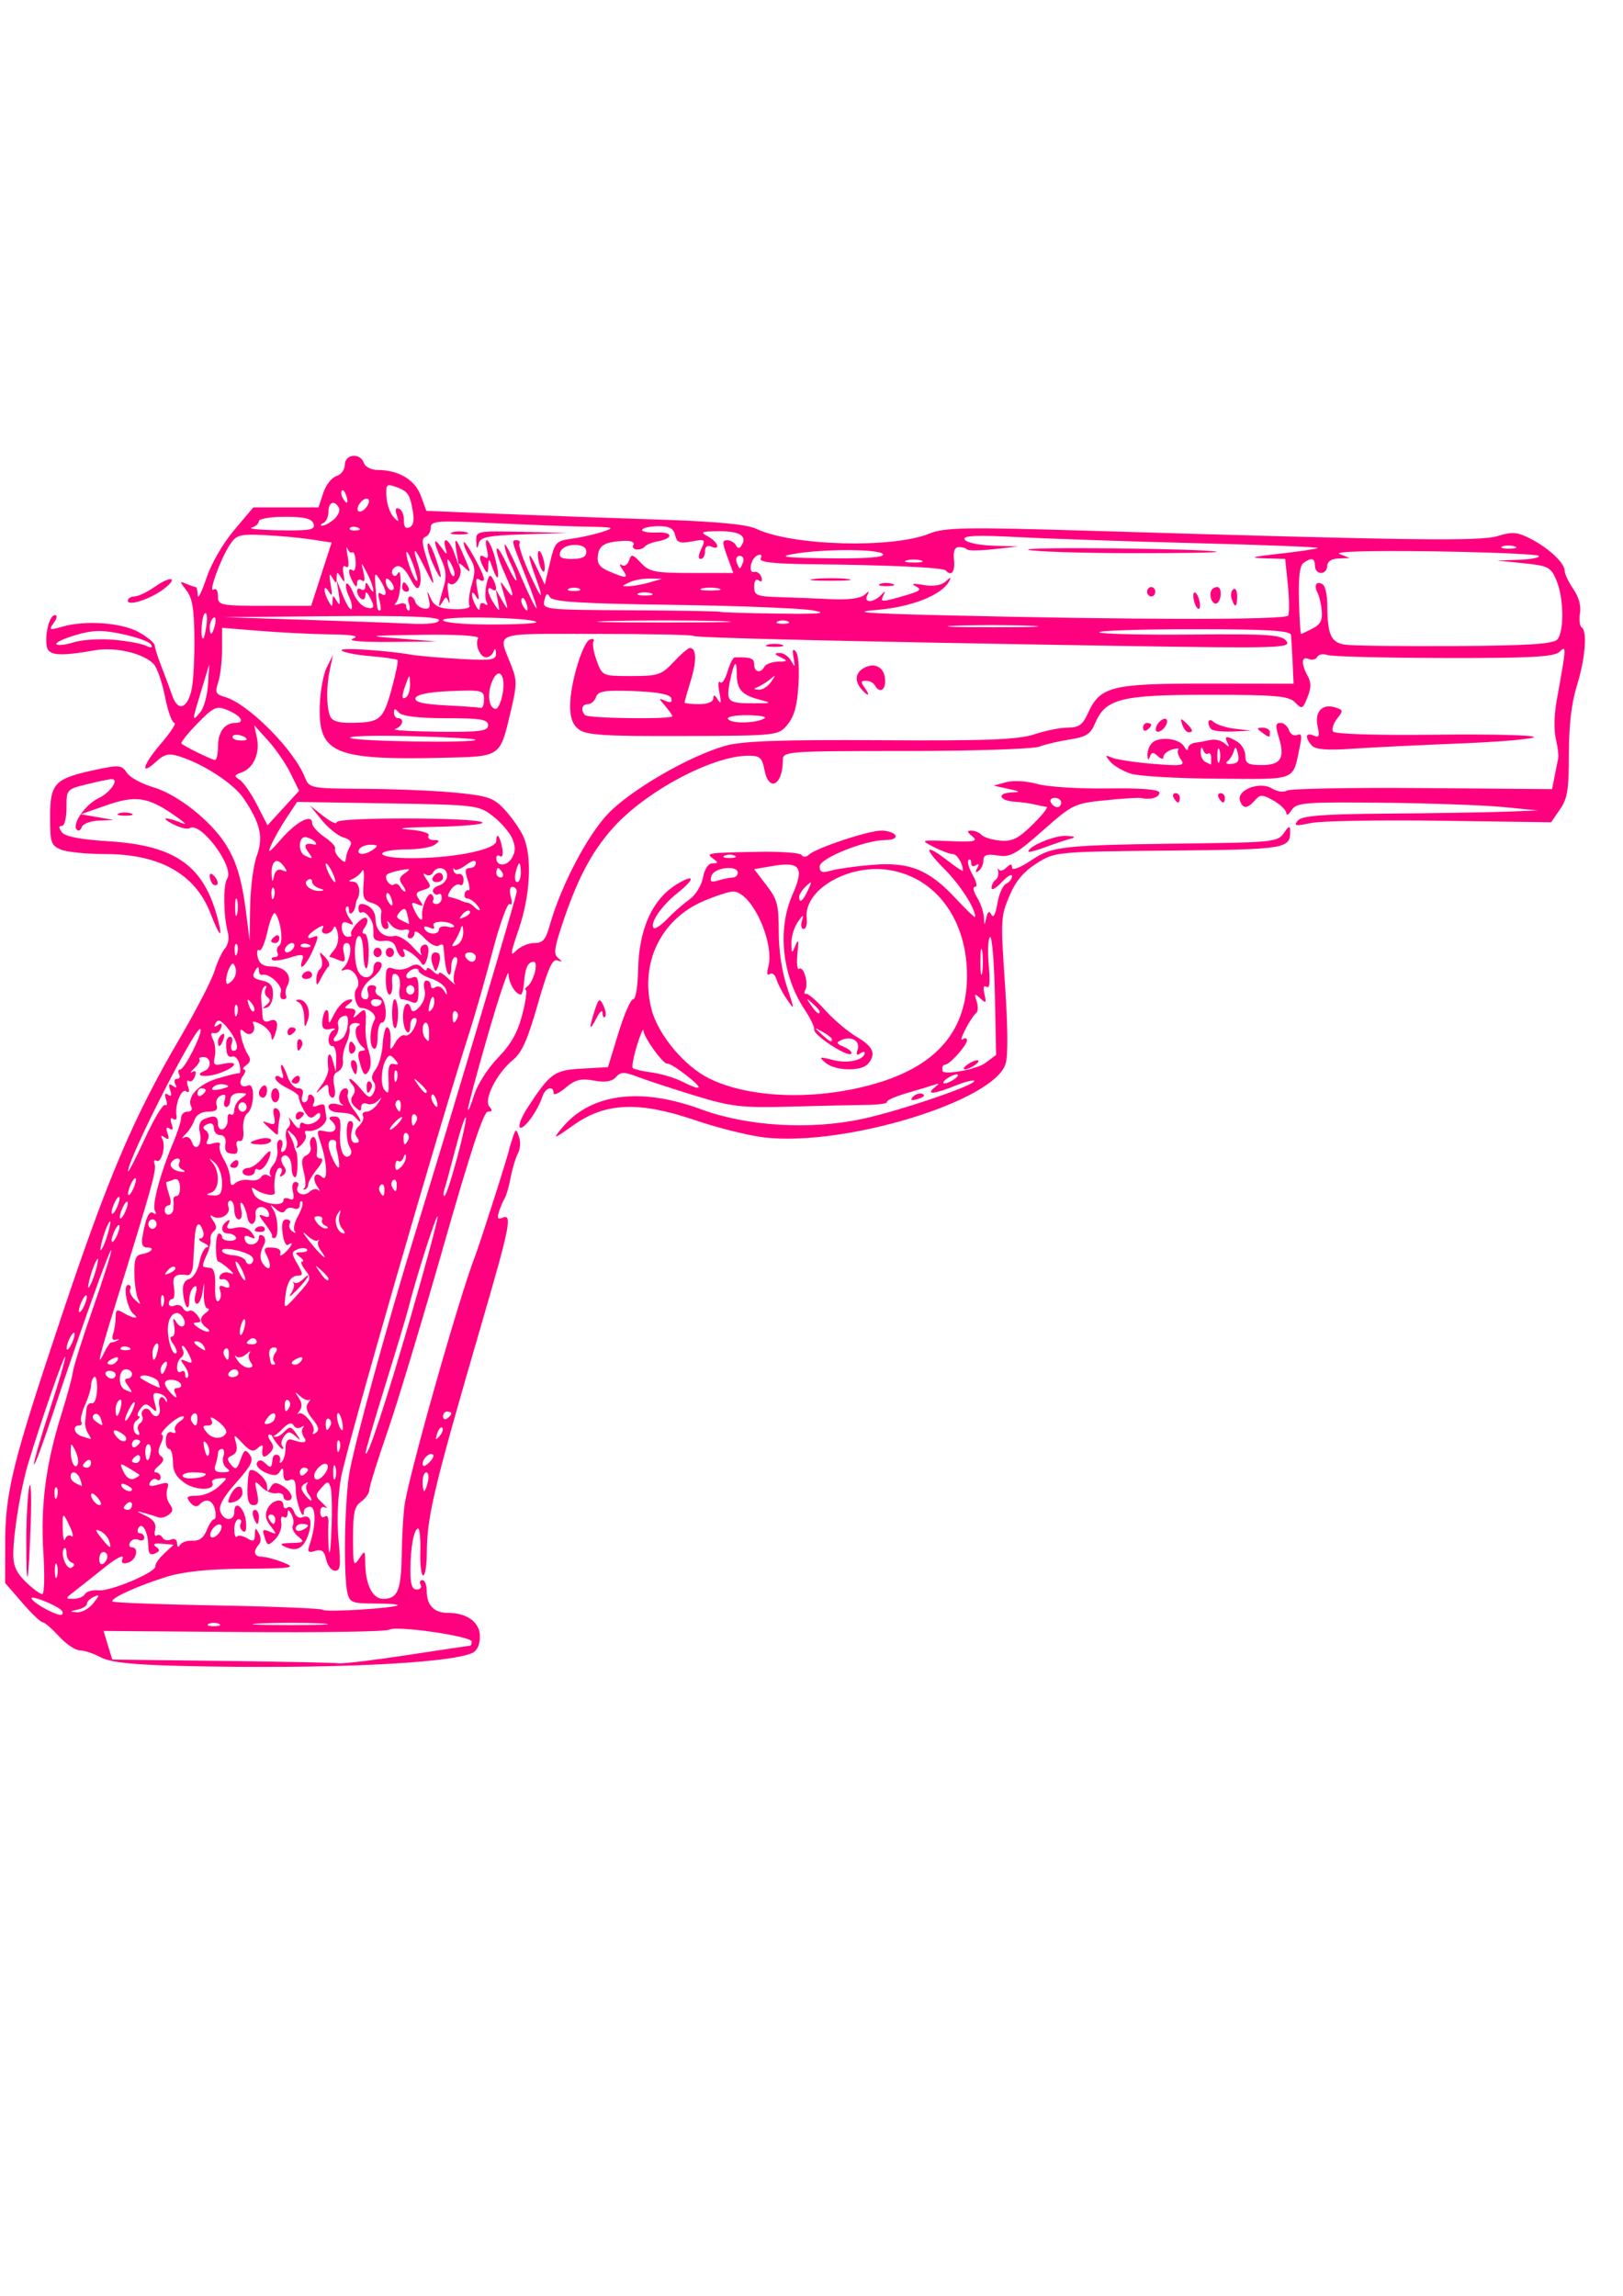 <?xml version="1.0"?><svg width="744.094" height="1052.362" xmlns="http://www.w3.org/2000/svg">
 <title>Pink Gun</title>

 <g>
  <title>Layer 1</title>
  <g id="layer1">
   <path fill="#ff007f" id="path2665" d="m82.095,763.603c-21.496,-0.528 -31.707,-1.642 -35.941,-3.922c-3.253,-1.752 -7.561,-3.185 -9.574,-3.185c-2.013,0 -6.312,-2.899 -9.552,-6.441c-3.24,-3.543 -6.612,-6.441 -7.493,-6.441c-0.881,0 -5.111,-4.055 -9.4,-9.012l-7.799,-9.012l0.028,-17.29c0.039,-24.459 3.068,-36.805 25.486,-103.875c21.606,-64.641 33.13,-91.8 54.377,-128.148c7.607,-13.013 14.855,-27.029 16.107,-31.145c1.252,-4.117 3.417,-8.794 4.812,-10.395c1.47,-1.686 2.027,-4.745 1.325,-7.274c-2.035,-7.336 -2.234,-21.87 -0.338,-24.646c3.614,-5.29 -12.347,-26.677 -17.296,-23.177c-0.947,0.669 -4.512,-0.267 -7.923,-2.08c-5.967,-3.172 -2.701,-3.217 5.058,-0.07c2.064,0.837 -0.026,-1.053 -4.646,-4.201c-11.771,-8.022 -17.334,-8.767 -30.666,-4.109l-11.605,4.054l7.507,1.306l7.507,1.306l-6.881,0.305c-3.785,0.168 -7.258,1.512 -7.719,2.989c-0.461,1.476 -1.49,1.989 -2.287,1.141c-2.35,-2.502 3.936,-11.535 10.039,-14.427c5.377,-2.548 9.584,-8.721 5.944,-8.721c-0.949,0 -5.99,1.046 -11.201,2.325c-9.425,2.312 -9.476,2.37 -9.476,10.736c0,4.787 -0.907,8.411 -2.106,8.411c-1.554,0 -1.553,0.763 0.006,2.913c1.408,1.941 8.529,3.31 21.342,4.102c30.956,1.914 44.038,11.366 50.298,36.339c2.228,8.887 0.578,7.338 -3.546,-3.328c-6.957,-17.995 -23.23,-27.143 -48.28,-27.143c-8.577,0 -17.76,-0.942 -20.408,-2.094c-4.429,-1.927 -4.814,-3.123 -4.814,-14.98c0,-15.4 2.014,-17.508 20.546,-21.499c11.017,-2.372 12.321,-2.261 14.559,1.24c1.352,2.115 6.788,5.114 12.08,6.663c10.759,3.15 25.579,14.62 32.709,25.314c5.437,8.156 8.023,16.676 10.095,33.268l1.475,11.809l0.246,-15.636c0.135,-8.6 1.481,-19.018 2.991,-23.152c3.154,-8.638 1.783,-14.802 -5.835,-26.229c-4.622,-6.933 -18.302,-15.904 -29.783,-19.531c-4.557,-1.44 -6.757,-0.96 -10.194,2.224c-7.861,7.283 -6.635,1.953 1.818,-7.901c4.537,-5.289 7.364,-9.617 6.281,-9.617c-1.083,0 -3.008,-5.315 -4.279,-11.81c-1.271,-6.496 -3.554,-13.233 -5.075,-14.973c-4.343,-4.969 -17.598,-8.174 -26.973,-6.522c-16.401,2.889 -21.459,2.489 -22.193,-1.755c-0.977,-5.652 1.246,-14.323 3.672,-14.323c1.308,0 1.122,1.32 -0.505,3.583c-2.353,3.274 -2.009,3.419 3.993,1.684c10.573,-3.057 27.203,-1.852 35.062,2.539c3.94,2.202 7.219,4.969 7.287,6.15c0.068,1.181 1.457,5.529 3.086,9.662c1.629,4.133 3.87,10.153 4.98,13.377c2.585,7.511 7.049,5.829 8.909,-3.358c0.757,-3.739 1.292,-14.375 1.19,-23.634c-0.144,-13.012 -0.963,-17.849 -3.608,-21.299c-3.311,-4.321 -3.311,-4.418 0.017,-3.026c1.891,0.791 3.791,1.438 4.223,1.438c0.432,0 0.829,1.691 0.883,3.757c0.054,2.067 1.841,-1.435 3.971,-7.781c2.273,-6.77 7.518,-15.865 12.694,-22.008l8.821,-10.47l14.947,0l14.947,0l2.181,-6.61c1.199,-3.636 3.918,-7.13 6.041,-7.765c2.172,-0.65 3.861,-2.923 3.861,-5.199c0,-4.931 7.102,-5.603 8.705,-0.823c0.597,1.78 3.384,3.221 6.229,3.221c9.67,0 17.231,4.486 19.906,11.811l2.533,6.935l34.33,1.388c18.881,0.764 51.502,1.943 72.491,2.621c25.99,0.84 40.137,2.178 44.357,4.195c16.43,7.854 62.408,9.142 79.411,2.225c6.983,-2.841 16.611,-3.013 73.191,-1.309c149.252,4.494 179.483,4.882 187.466,2.401c6.563,-2.039 9.005,-1.832 15.013,1.273c8.461,4.373 15.62,11.114 15.62,14.708c0,1.406 1.78,5.146 3.956,8.311c2.516,3.66 3.632,7.691 3.067,11.077c-0.489,2.927 -0.158,5.84 0.736,6.472c2.698,1.908 1.721,14.141 -2.128,26.661c-2.542,8.267 -3.649,17.68 -3.692,31.381c-0.052,16.734 -0.648,20.426 -4.112,25.463l-4.05,5.891l-50.843,-0.721c-27.963,-0.396 -54.643,0.081 -59.288,1.061c-7.078,1.493 -8.049,1.311 -5.997,-1.123c1.886,-2.238 11.37,-2.974 41.287,-3.205c21.361,-0.165 45.594,-0.556 53.852,-0.869l15.013,-0.569l-15.952,-1.565c-8.773,-0.861 -33.651,-1.751 -55.283,-1.979c-35.689,-0.376 -39.555,-0.062 -41.756,3.381c-1.334,2.087 -2.425,2.715 -2.425,1.395c0,-1.32 -2.617,-3.894 -5.815,-5.719c-5.121,-2.923 -6.145,-2.942 -8.579,-0.157c-3.469,3.969 -5.562,4.012 -6.86,0.142c-1.639,-4.886 9.069,-9.008 14.602,-5.62c2.43,1.488 5.478,1.957 6.772,1.041c1.294,-0.915 29.213,-1.447 62.042,-1.181l59.688,0.484l1.17,-6.051c0.644,-3.328 1.385,-7.017 1.648,-8.198c0.263,-1.181 -0.234,-5.126 -1.104,-8.767c-0.923,-3.864 -0.791,-11.016 0.317,-17.177c4.63,-25.74 4.636,-25.849 1.284,-22.69c-2.416,2.277 -13.754,2.872 -52.992,2.78c-27.455,-0.064 -51.476,-0.682 -53.38,-1.374c-1.905,-0.692 -3.983,-0.294 -4.619,0.883c-0.636,1.177 -2.396,1.596 -3.911,0.931c-3.332,-1.463 -3.57,2.11 -0.514,7.708c1.743,3.193 1.728,5.394 -0.065,9.898c-2.154,5.408 -2.53,5.561 -5.673,2.306c-2.863,-2.965 -8.815,-3.485 -39.814,-3.482c-40.241,0.004 -47.204,1.784 -51.979,13.293c-1.947,4.691 -4.071,6.037 -11.262,7.137c-4.875,0.745 -11.312,2.25 -14.304,3.344c-2.993,1.094 -30.65,1.988 -61.461,1.988c-53.973,0 -56.02,0.151 -56.02,4.119c0,11.613 -6.421,15.012 -8.445,4.47c-1.064,-5.54 -2.087,-6.441 -7.315,-6.441c-16.612,0 -47.555,16.568 -62.401,33.413c-9.902,11.235 -16.433,23.835 -23.409,45.168c-3.291,10.062 -3.527,12.465 -1.396,14.204c2.051,1.675 1.975,1.882 -0.383,1.033c-2.3,-0.828 -4.281,3.595 -9.019,20.134c-4.714,16.455 -7.265,22.167 -11.408,25.542c-7.327,5.969 -13.517,18.197 -10.79,21.316c1.513,1.731 1.329,2.372 -0.682,2.372c-1.95,0 -7.896,18.033 -20.353,61.73c-9.679,33.952 -21.276,72.317 -25.771,85.256c-4.495,12.939 -8.173,24.767 -8.173,26.284c0,1.517 -1.689,3.966 -3.753,5.441c-3.123,2.232 -3.753,5.007 -3.753,16.532c0,12.639 0.241,13.486 2.755,9.682c2.644,-4 2.758,-3.936 2.815,1.597c0.106,10.241 3.313,16.78 8.228,16.78c6.686,0 8.261,-3.77 8.522,-20.398c0.13,-8.267 0.713,-18.412 1.297,-22.545c1.947,-13.788 24.794,-94.535 32.199,-113.798c2.526,-6.572 15.285,-46.496 15.781,-49.384c0.102,-0.59 0.839,-3.006 1.639,-5.368c1.402,-4.137 1.507,-4.147 2.877,-0.252c0.782,2.223 0.552,5.636 -0.512,7.585c-1.064,1.949 -2.561,6.894 -3.328,10.988c-0.766,4.095 -2.01,8.411 -2.762,9.592c-0.753,1.181 -1.932,3.946 -2.62,6.144c-0.937,2.994 -0.54,3.684 1.585,2.751c4.637,-2.036 3.527,3.716 -9.062,46.931c-22.468,77.13 -25.513,89.843 -25.59,106.82c-0.025,5.609 -0.774,10.199 -1.663,10.199c-0.889,0 -1.483,-4.831 -1.319,-10.736c0.164,-5.905 -0.277,-10.736 -0.979,-10.736c-1.918,0 -3.537,8.529 -3.566,18.788c-0.019,6.846 0.705,9.125 2.9,9.125c1.609,0 2.404,-0.966 1.766,-2.147c-0.638,-1.181 -0.265,-2.147 0.828,-2.147c1.093,0 1.987,2.222 1.987,4.938c0,6.573 3.372,10.092 9.67,10.092c8.897,0 14.726,4.295 14.726,10.851c0,3.561 -1.291,6.481 -3.284,7.429c-10.55,5.019 -68.858,7.619 -134.652,6.004zm104.829,-4.975c15.337,-2.353 28.216,-4.279 28.619,-4.279c0.404,0 0.734,-0.847 0.734,-1.882c0,-2.462 -34.92,-7.481 -37.814,-5.435c-1.223,0.865 -31.196,1.346 -66.605,1.07l-64.381,-0.503l1.999,6.561l1.999,6.561l50.028,0.608c27.516,0.334 51.717,0.826 53.782,1.093c2.064,0.267 16.302,-1.441 31.639,-3.794zm-86.531,-14.289c-1.29,-0.596 -3.401,-0.596 -4.692,0c-1.29,0.596 -0.235,1.083 2.346,1.083c2.58,0 3.636,-0.487 2.346,-1.083zm47.003,-0.17c-7.436,-0.406 -20.104,-0.409 -28.15,-0.005c-8.047,0.403 -1.962,0.736 13.52,0.739c15.483,0.003 22.066,-0.327 14.63,-0.734zm-119.039,-5.854c-2.173,-2.486 -14.966,-7.554 -13.849,-5.486c1.391,2.574 12.714,8.468 13.945,7.259c0.43,-0.422 0.387,-1.22 -0.096,-1.773zm14.401,-3.382c3.041,-3.845 3.077,-4.214 0.291,-2.991c-1.748,0.768 -3.179,2.191 -3.179,3.164c0,0.972 -1.9,2.187 -4.223,2.698c-3.95,0.871 -3.969,0.949 -0.291,1.223c2.162,0.161 5.493,-1.682 7.402,-4.094zm139.583,0.869c0.43,-0.427 -4.327,-0.776 -10.572,-0.776c-10.188,0 -11.47,-0.496 -12.486,-4.831c-1.824,-7.789 -1.349,-40.54 0.788,-54.358c1.892,-12.227 17.682,-69.788 30.885,-112.582c16.018,-51.921 45.965,-152.628 45.965,-154.574c0,-1.192 -0.901,-2.167 -2.003,-2.167c-1.188,0 -1.488,1.856 -0.737,4.563c0.746,2.689 0.532,4.045 -0.519,3.301c-0.982,-0.694 -4.512,9.088 -7.844,21.739c-3.332,12.651 -8.082,29.282 -10.556,36.958c-14.389,44.659 -56.944,192.291 -58.959,204.539c-1.485,9.026 -1.895,19.786 -1.084,28.45c1.107,11.831 0.862,13.933 -1.625,13.933c-1.611,0 -3.434,-2.305 -4.052,-5.122c-0.86,-3.919 -2.045,-4.846 -5.044,-3.949c-3.25,0.972 -3.683,0.472 -2.531,-2.93c2.933,-8.661 2.998,-17.343 0.131,-17.343c-1.52,0 -2.776,1.047 -2.792,2.326c-0.064,5.168 -3.669,-4.541 -3.696,-9.953c-0.021,-4.3 -0.77,-5.512 -2.844,-4.601c-1.875,0.823 -2.825,-0.095 -2.844,-2.751c-0.021,-2.895 -0.449,-3.229 -1.563,-1.22c-1.156,2.084 -2.798,2.217 -6.653,0.541c-2.815,-1.224 -4.57,-3.241 -3.9,-4.482c0.835,-1.545 2.053,-1.463 3.866,0.259c2.57,2.44 2.855,2.244 3.352,-2.306c0.129,-1.181 1.079,-1.906 2.111,-1.61c1.032,0.295 1.595,1.503 1.251,2.684c-0.344,1.181 0.078,1.342 0.938,0.358c0.86,-0.984 1.564,-3.641 1.564,-5.905c0,-3.483 1.042,-4.736 3.284,-3.951c4.936,1.728 7.008,1.308 5.282,-1.071c-1.081,-1.49 -1.339,-3.5 -0.574,-4.466c0.765,-0.966 0.394,-1.103 -0.825,-0.304c-1.219,0.799 -2.781,0.408 -3.471,-0.869c-0.83,-1.536 -2.528,-1.003 -5.018,1.575c-2.07,2.143 -4.098,3.656 -4.505,3.361c-2.215,-1.604 -2.792,-0.143 -0.948,2.399c1.62,2.233 1.45,3.581 -0.709,5.631c-2.672,2.537 -3.704,1.481 -2.955,-3.026c0.18,-1.086 -0.843,-0.862 -2.275,0.498c-2.026,1.924 -3.554,1.459 -6.887,-2.094c-4.186,-4.462 -4.256,-4.466 -3.077,-0.216c0.809,2.918 0.23,4.779 -1.759,5.652c-2.446,1.074 -2.539,1.825 -0.527,4.29c2.058,2.521 2.74,2.147 4.361,-2.391c1.645,-4.606 2.252,-4.923 4.221,-2.209c1.9,2.619 0.821,4.837 -6.212,12.77c-5.917,6.675 -8.143,10.699 -7.303,13.204c1.532,4.569 6.437,4.724 6.437,0.204c0,-5.788 4.656,-1.988 5.305,4.331c0.401,3.903 -0.096,5.466 -1.438,4.517c-1.128,-0.798 -1.565,-2.35 -0.971,-3.449c0.594,-1.099 0.185,-1.999 -0.908,-1.999c-1.093,0 -1.987,2.093 -1.987,4.652c0,2.559 0.533,4.042 1.185,3.296c0.652,-0.746 2.763,-0.39 4.692,0.791c2.814,1.723 3.512,1.389 3.535,-1.686c0.024,-3.236 0.304,-3.334 1.799,-0.63c1.113,2.014 1.102,3.966 -0.029,5.261c-2.767,3.166 -2.142,5.49 1.486,5.526c1.806,0.018 6.275,1.225 9.929,2.684c5.934,2.368 4.026,2.668 -17.828,2.808c-16.622,0.106 -28.147,1.304 -35.923,3.733c-13.411,4.19 -25.913,9.904 -24.701,11.291c0.467,0.535 22.153,1.352 48.191,1.815c26.037,0.463 47.797,1.364 48.353,2.001c1.056,1.208 32.855,-0.759 34.223,-2.117zm-51.452,-26.688c-2.992,-1.355 -2.444,-1.73 2.705,-1.85c5.888,-0.138 6.153,-0.406 2.997,-3.046c-1.903,-1.592 -2.965,-3.812 -2.359,-4.934c0.606,-1.121 0.325,-3.442 -0.623,-5.157c-1.288,-2.329 -1.731,-2.407 -1.753,-0.307c-0.016,1.546 -0.829,2.245 -1.807,1.553c-0.978,-0.692 -1.473,0.557 -1.1,2.775c0.373,2.218 -0.872,5.552 -2.767,7.408c-3.043,2.981 -3.573,2.998 -4.53,0.143c-1.59,-4.741 -1.41,-5.03 2.2,-3.523c3.085,1.287 3.093,1.12 0.133,-2.753c-2.296,-3.004 -2.653,-5.142 -1.314,-7.879c1.998,-4.085 7.281,-5.161 7.281,-1.482c0,1.251 0.85,1.673 1.89,0.938c1.039,-0.735 2.415,0.23 3.057,2.144c0.642,1.914 2.298,2.984 3.68,2.377c3.61,-1.585 4.811,1.816 2.79,7.898c-2.073,6.238 -5.347,8.018 -10.479,5.695zm10.322,-9.746c0,-0.464 -1.267,-0.844 -2.815,-0.844c-1.548,0 -2.815,0.936 -2.815,2.08c0,1.144 1.267,1.524 2.815,0.844c1.548,-0.68 2.815,-1.616 2.815,-2.08zm-15.013,-2.991c0,-1.181 -0.894,-2.147 -1.987,-2.147c-1.093,0 -1.465,0.966 -0.828,2.147c0.638,1.181 1.532,2.147 1.987,2.147c0.455,0 0.828,-0.966 0.828,-2.147zm-10.062,-1.074c-0.594,-1.771 -0.262,-3.221 0.738,-3.221c1,0 1.818,1.449 1.818,3.221c0,1.771 -0.332,3.221 -0.738,3.221c-0.406,0 -1.224,-1.449 -1.818,-3.221zm-10.483,-9.873c2.224,-4.755 5.532,-5.42 5.532,-1.113c0,1.634 -1.674,3.471 -3.721,4.084c-3.165,0.947 -3.435,0.503 -1.811,-2.97zm7.782,-2.473c0.068,-3.838 0.473,-7.683 0.9,-8.545c1.238,-2.496 8.106,3.339 8.138,6.914c0.023,2.631 0.332,2.694 1.638,0.335c1.255,-2.266 2.488,-2.368 5.601,-0.461c4.121,2.523 5.426,6.588 2.115,6.588c-1.032,0 -1.877,-0.881 -1.877,-1.957c0,-1.076 -1.478,-1.68 -3.284,-1.341c-1.806,0.339 -4.825,-0.928 -6.709,-2.816c-3.232,-3.238 -3.353,-3.102 -2.142,2.415c0.981,4.47 0.601,5.846 -1.61,5.846c-2.038,0 -2.857,-2.062 -2.77,-6.978zm12.585,-22.545c-1.383,-2.067 -1.766,-3.031 -0.851,-2.142c0.914,0.888 3.088,0.139 4.83,-1.664c2.851,-2.952 3.428,-2.899 5.782,0.532c2.332,3.399 2.286,3.518 -0.42,1.101c-2.458,-2.195 -3.436,-2.158 -5.145,0.198c-1.16,1.599 -1.554,3.544 -0.875,4.321c0.679,0.777 0.775,1.413 0.214,1.413c-0.562,0 -2.153,-1.691 -3.535,-3.757zm-87.076,70.295c0.645,-1.194 3.481,-1.969 6.303,-1.723c5.647,0.492 26.639,-8.45 25.993,-11.072c-0.223,-0.904 1.564,-3.486 3.97,-5.739l4.375,-4.095l-5.314,-0.462c-3.524,-0.306 -4.471,0.154 -2.811,1.366c2.017,1.472 1.925,2.081 -0.469,3.132c-2.158,0.947 -2.98,-0.001 -3.001,-3.459c-0.038,-6.353 -2.823,-11.391 -4.539,-8.214c-0.706,1.307 -0.389,2.376 0.704,2.376c1.093,0 1.987,0.936 1.987,2.08c0,1.144 -1.181,1.561 -2.625,0.927c-1.444,-0.634 -3.183,-0.121 -3.864,1.141c-0.681,1.261 -0.345,2.294 0.749,2.294c3.493,0 2.127,5.899 -1.626,7.022c-2.634,0.788 -3.322,0.213 -2.539,-2.12c0.59,-1.76 -3.062,0.127 -8.116,4.195c-5.054,4.068 -11.278,8.999 -13.83,10.959c-4.491,3.448 -4.509,3.563 -0.58,3.563c2.233,0 4.588,-0.977 5.233,-2.171zm-19.062,-18.999c-1.348,-21.721 1.143,-40.748 8.331,-63.643c2.595,-8.266 4.949,-16.962 5.229,-19.324c0.281,-2.362 4.375,-15.328 9.099,-28.814c4.724,-13.486 8.549,-25.563 8.5,-26.839c-0.097,-2.561 -14.453,37.601 -27.185,76.051c-4.497,13.581 -8.223,23.497 -8.28,22.037c-0.057,-1.46 3.281,-12.966 7.419,-25.568c4.137,-12.603 7.235,-23.243 6.884,-23.644c-0.617,-0.706 -10.884,28.865 -16.889,48.647c-3.473,11.439 -6.901,32.338 -6.901,42.073c0,5.102 1.523,8.396 5.774,12.489c3.176,3.057 6.545,5.559 7.486,5.559c0.992,0 1.216,-8.004 0.532,-19.022zm-7.827,-5.67c0.021,-10.628 0.654,-21.74 1.406,-24.692c0.752,-2.952 1.025,4.777 0.607,17.177c-0.964,28.61 -2.065,32.716 -2.014,7.515zm14.044,11.273c-0.521,-1.476 -0.947,-0.268 -0.947,2.684c0,2.952 0.426,4.16 0.947,2.684c0.521,-1.476 0.521,-3.892 0,-5.368zm6.641,-1.109c-1.239,-0.473 -2.253,-2.389 -2.253,-4.259c0,-1.87 -0.499,-2.828 -1.11,-2.13c-1.964,2.247 1.267,10.324 3.498,8.746c1.543,-1.091 1.506,-1.731 -0.135,-2.357zm16.513,-2.775c0,-1.111 -0.845,-2.02 -1.877,-2.02c-1.032,0 -1.877,1.506 -1.877,3.347c0,1.841 0.844,2.75 1.877,2.021c1.032,-0.73 1.877,-2.236 1.877,-3.348zm102.298,-31.724c-0.962,-2.867 -1.478,-2.829 -4.225,0.315c-2.922,3.343 -2.886,3.807 0.538,6.982c2.017,1.871 2.612,2.789 1.322,2.041c-1.4,-0.811 -2.346,0.042 -2.346,2.115c0,1.953 0.892,2.843 2.039,2.033c1.277,-0.903 1.901,0.453 1.669,3.631c-0.203,2.79 -0.108,7.971 0.211,11.514c0.319,3.543 0.875,-0.715 1.234,-9.461c0.359,-8.747 0.161,-17.372 -0.442,-19.169zm-101.564,24.502c-0.563,-1.68 -2.39,-3.654 -4.058,-4.387c-2.492,-1.094 -2.415,-0.549 0.436,3.055c4.088,5.168 5.025,5.512 3.622,1.332zm38.36,0.023c2.942,0.211 5.04,-1.352 6.4,-4.768c1.113,-2.796 2.654,-5.083 3.424,-5.083c0.77,0 0.958,-1.932 0.418,-4.294c-1.041,-4.553 -4.25,-5.589 -7.206,-2.327c-1.089,1.202 -2.725,0.784 -4.203,-1.073c-2.038,-2.561 -1.553,-3.041 3.076,-3.041c3.023,0 7.49,-1.874 9.927,-4.165c4.407,-4.142 4.408,-4.163 0.338,-3.848c-2.251,0.174 -3.717,1.012 -3.257,1.863c1.983,3.671 -7.081,4.006 -12.333,0.456c-4.133,-2.793 -5.652,-5.428 -5.652,-9.799c0,-3.288 -0.792,-5.978 -1.76,-5.978c-0.968,0 -1.631,-1.956 -1.474,-4.347c0.176,-2.674 1.252,-3.923 2.796,-3.245c1.38,0.606 2.026,0.206 1.434,-0.889c-0.591,-1.095 0.42,-2.987 2.248,-4.204c1.828,-1.218 2.362,-2.243 1.186,-2.279c-1.176,-0.036 -4.132,1.835 -6.568,4.158c-2.437,2.323 -3.767,4.255 -2.957,4.294c0.81,0.039 0.597,1.945 -0.474,4.235c-1.39,2.971 -1.327,4.603 0.218,5.696c1.505,1.064 1.11,2.415 -1.292,4.425c-1.902,1.591 -2.452,2.893 -1.223,2.893c1.229,0 2.235,1.023 2.235,2.274c0,1.251 -0.786,1.718 -1.747,1.039c-0.961,-0.68 -2.354,-0.113 -3.095,1.26c-0.965,1.787 0.13,2.071 3.861,1c4.376,-1.257 5.016,-0.92 4.001,2.106c-0.664,1.981 -0.192,5.002 1.049,6.714c1.781,2.456 1.689,3.526 -0.437,5.073c-1.482,1.079 -3.539,1.621 -4.571,1.205c-1.032,-0.416 -3.988,-1.336 -6.568,-2.044c-4.046,-1.11 -3.966,-0.94 0.583,1.239c3.684,1.765 5.01,3.684 4.398,6.364c-0.482,2.11 -0.17,3.337 0.695,2.725c0.865,-0.611 2.08,-0.172 2.7,0.977c0.62,1.149 2.368,1.544 3.883,0.879c1.583,-0.695 2.767,0.03 2.784,1.704c0.018,1.818 0.547,2.082 1.408,0.704c0.758,-1.215 3.348,-2.068 5.755,-1.895zm-55.637,-2.091c1.047,0.74 0.86,-0.945 -0.414,-3.744c-3.448,-7.57 -3.7,-7.538 -3.538,0.457c0.081,4.035 0.576,6.122 1.099,4.639c0.523,-1.483 1.807,-2.092 2.854,-1.351zm68.738,-3.332c0.469,-1.61 -0.235,-2.415 -1.642,-1.879c-1.355,0.517 -2.833,2.208 -3.284,3.758c-0.469,1.61 0.235,2.415 1.642,1.879c1.355,-0.517 2.833,-2.207 3.284,-3.757zm-40.935,-10.997c0,-1.251 -0.844,-1.677 -1.877,-0.947c-1.032,0.73 -1.877,1.753 -1.877,2.274c0,0.521 0.845,0.947 1.877,0.947c1.032,0 1.877,-1.023 1.877,-2.274zm-15.409,-2.877c-1.331,-1.652 -2.716,-2.683 -3.077,-2.29c-1.113,1.21 1.708,5.294 3.657,5.294c1.012,0 0.751,-1.352 -0.58,-3.004zm-19.114,-5.003c-0.624,-0.713 -1.067,0.555 -0.986,2.818c0.09,2.501 0.535,3.01 1.134,1.297c0.542,-1.55 0.475,-3.402 -0.148,-4.115zm115.466,2.979c-1.15,-1.585 -1.464,-3.672 -0.699,-4.639c0.765,-0.966 0.295,-1.033 -1.046,-0.148c-1.878,1.24 -1.932,2.304 -0.239,4.638c1.209,1.666 2.62,3.03 3.136,3.03c0.516,0 -0.002,-1.297 -1.152,-2.882zm-80.943,-2.257c0,-0.464 -1.311,-1.419 -2.912,-2.122c-1.67,-0.733 -2.423,-0.373 -1.766,0.844c1.102,2.04 4.678,3.018 4.678,1.279zm135.665,-3.45c0.54,-2.362 0.216,-4.294 -0.719,-4.294c-0.936,0 -1.701,1.932 -1.701,4.294c0,2.362 0.324,4.294 0.72,4.294c0.396,0 1.161,-1.932 1.701,-4.294zm-159.383,-1.074c-1.177,-3.509 -4.432,-4.429 -4.432,-1.253c0,1.63 1.315,2.739 5.102,4.304c0.226,0.093 -0.076,-1.28 -0.67,-3.051zm27.083,-2.122c-0.303,-0.285 -2.514,-1.688 -4.915,-3.118c-4.065,-2.422 -4.224,-2.3 -2.317,1.776c1.25,2.672 3.164,3.886 4.915,3.118c1.577,-0.693 2.62,-1.492 2.317,-1.776zm30.415,-0.276c0,-0.453 -2.583,-0.823 -5.741,-0.823c-3.157,0 -5.289,0.837 -4.737,1.859c0.934,1.73 10.477,0.786 10.477,-1.036zm55.765,-4.299c-1.8,-2.059 -7.151,3.553 -5.79,6.072c0.678,1.255 2.335,0.742 4.09,-1.266c1.623,-1.857 2.388,-4.019 1.7,-4.806zm3.655,0.792c-0.521,-1.476 -0.947,-0.268 -0.947,2.684c0,2.952 0.426,4.16 0.947,2.684c0.521,-1.476 0.521,-3.892 0,-5.368zm-12.503,1.484c0,-0.521 -0.845,-0.947 -1.877,-0.947c-1.032,0 -1.877,1.023 -1.877,2.274c0,1.251 0.844,1.677 1.877,0.947c1.032,-0.73 1.877,-1.753 1.877,-2.274zm-37.338,-0.763c-1.441,-1.044 -2.101,-3.444 -1.466,-5.335c0.634,-1.891 0.335,-3.437 -0.665,-3.437c-1,0 -1.818,0.887 -1.818,1.971c0,1.084 -0.513,3.5 -1.139,5.368c-0.842,2.509 0.016,3.388 3.284,3.363c3.291,-0.024 3.753,-0.519 1.804,-1.93zm-69.443,-8.155c-1.803,-3.544 -1.957,-3.495 -2.01,0.635c-0.063,4.97 2.318,8.846 3.321,5.404c0.353,-1.21 -0.237,-3.928 -1.311,-6.039zm7.317,5.697c0,-1.251 -0.845,-1.677 -1.877,-0.947c-1.032,0.73 -1.877,1.753 -1.877,2.274c0,0.521 0.844,0.947 1.877,0.947c1.032,0 1.877,-1.023 1.877,-2.274zm156.873,-3.615c-1.302,-1.489 -4.862,1.536 -4.862,4.131c0,1.424 1.077,1.261 2.86,-0.433c1.573,-1.494 2.474,-3.158 2.002,-3.699zm-134.353,1.468c0,-1.25 -0.845,-1.677 -1.877,-0.947c-1.032,0.73 -1.877,1.753 -1.877,2.274c0,0.521 0.845,0.947 1.877,0.947c1.032,0 1.877,-1.023 1.877,-2.274zm4.893,-3.156c0.223,-1.737 -0.312,-3.159 -1.189,-3.159c-0.877,0 -1.469,1.891 -1.317,4.202c0.304,4.611 1.864,3.961 2.506,-1.044zm25.45,-3.656c-1.393,-1.593 -1.637,-0.755 -0.821,2.816c0.664,2.903 1.514,3.877 1.983,2.269c0.451,-1.549 -0.072,-3.837 -1.162,-5.085zm60.871,-1.068c-0.624,-0.714 -1.067,0.555 -0.986,2.818c0.09,2.501 0.535,3.01 1.134,1.297c0.542,-1.55 0.475,-3.402 -0.148,-4.115zm32.926,-57.229c7.142,-24.661 12.649,-45.222 12.238,-45.692c-0.678,-0.776 -10.225,29.223 -13.436,42.22c-0.729,2.952 -5.466,18.729 -10.526,35.06c-5.06,16.331 -9.14,30.341 -9.067,31.134c0.366,3.977 9.15,-22.525 20.791,-62.721zm-124.141,57.594c0,-0.521 -0.845,-0.947 -1.877,-0.947c-1.032,0 -1.877,1.023 -1.877,2.274c0,1.251 0.845,1.677 1.877,0.947c1.032,-0.73 1.877,-1.753 1.877,-2.274zm-7.776,-3.33c-3.96,-2.871 -5.771,-2.236 -3.089,1.084c1.331,1.647 3.143,2.493 4.028,1.879c0.884,-0.614 0.462,-1.947 -0.938,-2.962zm-16.038,-0.301c-0.964,-1.476 -1.595,-3.892 -1.403,-5.368c0.192,-1.476 0.455,-4.133 0.584,-5.905c0.129,-1.771 1.223,-2.979 2.43,-2.684c1.281,0.313 2.288,-2.306 2.418,-6.287c0.122,-3.753 -0.444,-6.353 -1.257,-5.778c-0.814,0.575 -1.479,2.328 -1.479,3.895c0,1.567 -1.224,5.547 -2.719,8.845c-1.495,3.298 -2.29,6.79 -1.766,7.76c0.524,0.97 0.059,1.764 -1.034,1.764c-3.267,0 -2.247,3.902 1.297,4.961c1.806,0.54 3.599,1.094 3.983,1.231c0.384,0.137 -0.09,-0.959 -1.053,-2.435zm63.223,-0.325c0.516,-1.009 -1.137,-3.402 -3.673,-5.318c-2.681,-2.024 -4.009,-2.359 -3.173,-0.799c0.919,1.714 0.354,2.684 -1.561,2.684c-2.478,0 -2.579,0.534 -0.58,3.073c2.557,3.248 7.412,3.442 8.988,0.359zm99.102,-2.416c-0.578,-0.661 -1.627,0.531 -2.332,2.648c-1.018,3.06 -0.803,3.307 1.051,1.202c1.283,-1.456 1.859,-3.189 1.281,-3.85zm-139.37,1.279c-0.594,-1.099 -0.208,-2.615 0.858,-3.369c1.066,-0.754 1.488,-2.203 0.938,-3.221c-0.55,-1.018 -0.2,-2.416 0.778,-3.107c0.978,-0.691 2.308,-0.275 2.956,0.925c2.094,3.877 5.179,2.314 4.167,-2.112c-0.933,-4.083 1.233,-6.095 2.89,-2.684c0.43,0.886 0.642,0.644 0.47,-0.537c-0.172,-1.181 -1.801,-2.477 -3.622,-2.881c-2.691,-0.597 -3.05,0.203 -1.92,4.277c1.194,4.303 0.989,4.631 -1.446,2.318c-2.301,-2.185 -3.282,-2.08 -5.192,0.553c-1.295,1.786 -1.619,3.262 -0.718,3.28c0.901,0.018 0.473,0.876 -0.949,1.907c-2.275,1.649 -1.575,6.649 0.931,6.649c0.516,0 0.452,-0.899 -0.141,-1.999zm79.833,-5.328c-2.7,-3.288 -3.309,-5.501 -2.002,-7.271c1.034,-1.399 1.316,-2.077 0.629,-1.507c-0.688,0.57 -2.595,-0.162 -4.238,-1.628c-2.569,-2.292 -2.665,-2.192 -0.686,0.714c1.533,2.252 1.685,4.216 0.454,5.887c-1.016,1.379 -1.276,2.03 -0.577,1.447c1.991,-1.661 8.196,5.705 6.871,8.156c-0.704,1.303 -0.249,1.53 1.124,0.56c1.711,-1.21 1.304,-2.855 -1.574,-6.359zm8.211,3.181c0.594,-1.099 0.362,-2.506 -0.515,-3.126c-0.877,-0.62 -1.595,0.279 -1.595,1.999c0,3.62 0.592,3.937 2.109,1.128zm5.296,-2.381c-0.551,-2.409 -1.42,-3.9 -1.933,-3.313c-1.015,1.162 0.778,7.693 2.112,7.693c0.452,0 0.371,-1.971 -0.179,-4.379zm-110.566,-0.976c-0.592,-1.765 -1.922,-2.61 -2.956,-1.879c-1.156,0.818 -0.9,2.04 0.666,3.176c3.417,2.477 3.534,2.411 2.291,-1.297zm44.358,-0.139c0,-1.841 -0.858,-2.74 -1.907,-1.999c-1.049,0.742 -1.421,2.248 -0.828,3.347c1.609,2.978 2.735,2.423 2.735,-1.349zm35.344,0.437c1.177,-3.279 -1.027,-3.638 -3.278,-0.535c-1.767,2.436 -1.724,3.012 0.202,2.689c1.348,-0.226 2.732,-1.195 3.076,-2.154zm-65.371,-3.531c1.105,-2.362 1.586,-4.294 1.07,-4.294c-0.516,0 -1.842,1.932 -2.947,4.294c-1.105,2.362 -1.586,4.294 -1.07,4.294c0.516,0 1.842,-1.932 2.947,-4.294zm146.381,0.947c0,-0.521 -0.845,-0.947 -1.877,-0.947c-1.032,0 -1.877,1.023 -1.877,2.274c0,1.251 0.844,1.677 1.877,0.947c1.032,-0.73 1.877,-1.753 1.877,-2.274zm-151.467,-3.097c0.54,-2.364 0.216,-3.756 -0.719,-3.094c-0.936,0.662 -1.702,2.596 -1.702,4.297c0,4.444 1.275,3.81 2.421,-1.203zm77.258,0.151c0.594,-1.099 0.362,-2.506 -0.515,-3.126c-0.877,-0.62 -1.595,0.279 -1.595,1.999c0,3.62 0.592,3.937 2.109,1.128zm-52.467,-6.59c-0.638,-1.181 -0.266,-2.147 0.828,-2.147c3.651,0 2.042,-3.376 -1.766,-3.704c-4.254,-0.367 -4.809,1.637 -1.501,5.422c2.738,3.133 4.022,3.359 2.44,0.429zm-21.582,-3.221c-1.614,-2.225 -1.685,-3.221 -0.23,-3.221c1.159,0 2.106,-0.966 2.106,-2.147c0,-1.181 -1.267,-2.147 -2.815,-2.147c-3.394,0 -3.786,7.782 -0.469,9.314c3.759,1.736 3.869,1.595 1.407,-1.799zm13.97,-1.687c-0.774,-2.306 -8.34,-4.192 -8.34,-2.078c0,0.524 6.228,3.831 8.855,4.702c0.226,0.075 -0.006,-1.106 -0.516,-2.625zm-19.6,-3.323c0,-0.984 -1.23,-1.789 -2.732,-1.789c-1.503,0 -2.298,0.805 -1.766,1.789c0.532,0.984 1.761,1.789 2.732,1.789c0.971,0 1.766,-0.805 1.766,-1.789zm31.702,-3.929c-2.305,-3.242 -2.221,-3.506 0.714,-2.247c2.832,1.215 3.032,0.795 1.341,-2.819c-1.092,-2.335 -2.429,-4.246 -2.969,-4.246c-0.541,0 -0.497,0.899 0.097,1.999c0.594,1.099 0.221,2.606 -0.828,3.347c-1.049,0.742 -1.907,2.798 -1.907,4.569c0,1.771 0.845,2.624 1.877,1.894c1.032,-0.73 1.877,-0.143 1.877,1.305c0,1.448 0.543,2.011 1.206,1.252c0.663,-0.759 0.03,-3.033 -1.408,-5.054zm24.599,3.213c0,-0.984 -0.795,-1.789 -1.766,-1.789c-0.971,0 -2.201,0.805 -2.732,1.789c-0.532,0.984 0.263,1.789 1.766,1.789c1.503,0 2.732,-0.805 2.732,-1.789zm-33.064,-2.974c0.641,-1.911 0.326,-2.773 -0.738,-2.02c-1.02,0.722 -1.855,2.221 -1.855,3.332c0,3.088 1.345,2.408 2.593,-1.312zm38.681,-2.054c-1.007,-1.388 -1.205,-3.369 -0.439,-4.402c0.765,-1.033 0.047,-0.711 -1.596,0.716c-1.643,1.427 -3.727,1.878 -4.63,1.003c-0.903,-0.875 -0.628,-0.062 0.612,1.808c1.24,1.87 3.521,3.4 5.069,3.4c1.944,0 2.248,-0.781 0.984,-2.524zm-60.992,-1.03c0.657,-1.217 -0.096,-1.577 -1.766,-0.844c-3.251,1.427 -3.846,2.966 -1.147,2.966c0.971,0 2.282,-0.955 2.913,-2.123zm71.656,0.71c-0.679,-0.777 -0.411,-2.548 0.596,-3.936c1.251,-1.725 1.016,-2.524 -0.743,-2.524c-1.415,0 -2.311,1.53 -1.99,3.4c0.795,4.637 0.717,4.473 2.121,4.473c0.688,0 0.695,-0.636 0.016,-1.413zm12.794,-0.71c0.657,-1.217 -0.096,-1.577 -1.766,-0.844c-3.251,1.427 -3.846,2.966 -1.147,2.966c0.971,0 2.282,-0.955 2.913,-2.123zm-87.252,-8.114c0.516,0.119 1.783,-0.269 2.815,-0.863c1.032,-0.594 0.727,-0.744 -0.678,-0.333c-1.669,0.487 -2.157,-0.44 -1.408,-2.675c0.631,-1.881 1.147,-5.308 1.147,-7.615c0,-3.481 0.617,-3.816 3.63,-1.971c4.124,2.525 7.765,2.98 4.635,0.579c-2.941,-2.256 -5.07,-13.387 -2.56,-13.387c1.113,0 1.56,0.857 0.995,1.904c-0.566,1.047 0.391,3.221 2.126,4.831c2.684,2.491 2.916,2.474 1.554,-0.11c-0.88,-1.671 -1.676,-6.89 -1.768,-11.599c-0.132,-6.757 0.561,-8.684 3.289,-9.147c4.531,-0.769 6.472,-3.056 2.594,-3.056c-2.048,0 -2.778,-1.437 -2.268,-4.466c1.556,-9.246 3.119,-12.729 5.088,-11.337c1.198,0.847 1.491,0.437 0.716,-0.999c-1.441,-2.667 2.429,-17.176 8.271,-31.01c2.049,-4.851 3.725,-10.088 3.725,-11.638c0,-1.55 1.317,-2.817 2.926,-2.817c1.609,0 2.415,-0.946 1.79,-2.103c-2.368,-4.383 2.951,-10.322 11.644,-13.002c4.937,-1.522 9.522,-2.644 10.191,-2.493c0.668,0.151 0.777,-1.641 0.242,-3.982c-0.535,-2.341 -1.926,-4.005 -3.092,-3.699c-2.298,0.604 -3.057,-0.85 -3.057,-5.856c0,-1.771 0.818,-3.221 1.818,-3.221c1,0 1.332,1.449 0.738,3.221c-0.594,1.771 -0.22,3.221 0.831,3.221c2.959,0 1.609,-5.095 -2.776,-10.48c-2.897,-3.557 -4.353,-4.16 -5.394,-2.232c-0.966,1.789 -0.649,2.091 0.984,0.936c1.617,-1.143 2.098,-0.722 1.463,1.279c-0.521,1.641 -1.949,2.722 -3.173,2.402c-1.546,-0.403 -1.693,0.509 -0.48,2.989c0.96,1.963 1.303,5.506 0.762,7.873c-0.841,3.679 -0.261,4.145 3.999,3.213c7.441,-1.627 6.012,1.527 -1.96,4.326c-6.261,2.199 -12.3,1.187 -6.664,-1.116c3.3,-1.348 2.931,-6.326 -0.469,-6.326c-1.548,0 -2.406,0.468 -1.906,1.04c0.5,0.572 -0.556,2.415 -2.346,4.096c-1.79,1.681 -2.209,2.451 -0.931,1.711c1.528,-0.884 1.943,-0.206 1.211,1.976c-0.612,1.826 -1.86,2.792 -2.772,2.147c-0.912,-0.645 -1.102,0.485 -0.423,2.512c0.801,2.389 0.511,3.172 -0.825,2.227c-2.192,-1.55 -5.29,6.227 -4.45,11.167c0.271,1.595 -0.398,2.269 -1.487,1.499c-1.245,-0.88 -1.522,-0.032 -0.745,2.284c0.833,2.483 0.527,3.183 -0.938,2.147c-1.465,-1.036 -1.771,-0.336 -0.938,2.147c0.905,2.698 0.57,3.214 -1.25,1.927c-1.661,-1.174 -2.038,-0.929 -1.136,0.74c1.761,3.26 -0.529,11.472 -2.76,9.894c-0.946,-0.669 -1.294,0.055 -0.772,1.609c0.912,2.72 -1.196,10.273 -17.791,63.745c-7.918,25.513 -9.015,30.244 -5.184,22.363c1.254,-2.579 2.702,-4.592 3.218,-4.473zm48.794,-137.789c0,-1.111 0.835,-2.611 1.855,-3.332c1.064,-0.752 1.378,0.11 0.738,2.02c-1.248,3.72 -2.593,4.4 -2.593,1.312zm-27.606,141.581c0.54,-2.364 0.216,-3.756 -0.719,-3.094c-0.936,0.662 -1.702,2.596 -1.702,4.297c0,4.444 1.275,3.81 2.421,-1.203zm32.61,1.171c0,-1.719 -0.718,-2.619 -1.595,-1.999c-0.877,0.62 -1.109,2.027 -0.515,3.126c1.518,2.809 2.109,2.493 2.109,-1.128zm-25.61,-4.337c-1.389,-1.914 -1.573,-3.273 -0.443,-3.273c1.062,0 1.514,-2.174 1.005,-4.831c-0.725,-3.784 -0.505,-4.146 1.012,-1.672c2.153,3.509 5.117,1.686 3.157,-1.942c-2.352,-4.354 -6.399,-2.268 -7.015,3.615c-0.588,5.603 2.126,14.273 3.85,12.3c0.444,-0.508 -0.261,-2.397 -1.566,-4.197zm-45.135,-4.346c0,-1.181 -0.819,-0.698 -1.819,1.074c-1.001,1.771 -1.819,4.187 -1.819,5.368c0,1.181 0.819,0.698 1.819,-1.074c1.001,-1.771 1.819,-4.187 1.819,-5.368zm24.806,6.048c-1.355,-0.62 -2.973,-0.544 -3.597,0.17c-0.624,0.713 0.485,1.221 2.463,1.128c2.186,-0.103 2.631,-0.612 1.134,-1.297zm34.367,-0.68c-0.638,-1.181 -2.166,-2.132 -3.395,-2.114c-1.343,0.02 -1.112,0.864 0.58,2.114c3.605,2.666 4.255,2.666 2.815,0zm24.185,-2.54c-0.542,-1.003 -1.772,-1.268 -2.732,-0.589c-2.455,1.736 -2.179,2.413 0.985,2.413c1.503,0 2.289,-0.821 1.747,-1.824zm-5.192,-7.381c0.237,-1.845 -0.094,-2.756 -0.734,-2.023c-0.641,0.733 -1.358,2.842 -1.595,4.688c-0.237,1.845 0.094,2.756 0.734,2.023c0.641,-0.733 1.358,-2.842 1.595,-4.688zm-17.406,1.836c-3.462,-2.52 -3.673,-4.803 -0.648,-6.991c1.548,-1.12 1.929,-2.051 0.846,-2.069c-1.083,-0.018 -1.834,-3.173 -1.67,-7.011c0.236,-5.515 0.132,-5.74 -0.496,-1.074c-0.437,3.248 -1.643,5.905 -2.679,5.905c-1.067,0 -1.335,-1.979 -0.618,-4.563c0.852,-3.071 0.586,-4.083 -0.812,-3.094c-1.143,0.808 -2.078,3.506 -2.078,5.995c0,5.953 -2.237,3.283 -2.882,-3.44c-0.341,-3.551 0.585,-5.568 2.867,-6.251c1.911,-0.572 3.927,-3.909 4.657,-7.71c0.708,-3.686 2.275,-6.77 3.483,-6.853c1.208,-0.083 0.508,-0.981 -1.557,-1.996c-2.064,-1.015 -2.724,-1.913 -1.466,-1.996c1.258,-0.083 1.801,-1.6 1.207,-3.372c-1.779,-5.304 -3.477,-3.665 -3.892,3.758c-0.215,3.838 -0.53,9.167 -0.7,11.842c-0.17,2.675 -1.259,4.734 -2.421,4.577c-5.835,-0.793 -7.208,0.417 -6.344,5.59c0.493,2.952 0.169,5.368 -0.72,5.368c-0.889,0 -1.616,0.936 -1.616,2.08c0,1.144 1.181,1.561 2.625,0.927c1.444,-0.634 3.191,-0.105 3.883,1.176c0.692,1.281 1.948,1.84 2.792,1.243c0.844,-0.597 2.578,0.354 3.853,2.112c1.862,2.567 1.812,3.204 -0.257,3.23c-2.023,0.026 -1.972,0.479 0.239,2.114c1.548,1.145 3.66,2.081 4.692,2.081c1.032,0 0.902,-0.71 -0.29,-1.577zm-55.13,-14.46c0,-1.181 -0.819,-0.698 -1.819,1.074c-1.001,1.771 -1.819,4.187 -1.819,5.368c0,1.181 0.819,0.698 1.819,-1.074c1.001,-1.771 1.819,-4.187 1.819,-5.368zm34.972,-0.492c-0.624,-0.713 -1.067,0.555 -0.986,2.818c0.09,2.501 0.535,3.01 1.134,1.297c0.542,-1.55 0.475,-3.402 -0.148,-4.115zm65.175,-11.713c-1.696,-2.144 -2.319,-3.913 -1.385,-3.931c0.934,-0.018 0.432,-0.97 -1.117,-2.114c-2.355,-1.741 -2.227,-2.087 0.782,-2.114c1.978,-0.018 3.07,-0.635 2.427,-1.372c-0.644,-0.736 -2.565,-0.727 -4.269,0.022c-2.87,1.26 -2.873,1.756 -0.038,6.707c2.594,4.53 2.642,5.346 0.314,5.346c-3.369,0 -5.264,3.277 -5.934,10.26c-0.499,5.202 -0.387,5.168 5.897,-1.801c6.01,-6.665 6.216,-7.345 3.323,-11.002zm-6.684,10.934c1.25,-1.88 1.858,-4.054 1.351,-4.831c-0.507,-0.777 -0.366,-0.938 0.313,-0.358c0.679,0.58 2.368,-0.021 3.753,-1.336c4.717,-4.479 2.539,-0.488 -2.586,4.738c-2.807,2.863 -4.081,3.667 -2.831,1.787zm-32.307,-1.332c-0.775,-2.309 -0.226,-2.865 1.906,-1.929c1.924,0.845 2.686,0.355 2.133,-1.371c-0.473,-1.477 -1.873,-2.42 -3.111,-2.095c-1.238,0.324 -1.68,-0.466 -0.983,-1.757c0.697,-1.291 2.66,-1.795 4.362,-1.122c2.282,0.904 2.138,0.378 -0.549,-2.001c-2.004,-1.774 -4.115,-3.226 -4.692,-3.226c-0.577,0 -1.049,-2.899 -1.049,-6.441c0,-3.543 0.633,-6.441 1.407,-6.441c0.774,0 1.408,0.759 1.408,1.687c0,0.928 1.627,1.687 3.616,1.687c1.989,0 3.205,-0.759 2.704,-1.687c-0.501,-0.928 -2.128,-1.687 -3.616,-1.687c-3.241,0 -3.571,-3.428 -0.538,-5.573c1.429,-1.01 1.653,-0.582 0.659,1.258c-1.136,2.102 -0.285,2.523 3.452,1.706c3.153,-0.69 5.817,0.125 7.316,2.238c1.981,2.791 1.848,3.104 -0.831,1.956c-2.231,-0.956 -2.889,-0.472 -2.191,1.609c1.067,3.181 6.317,2.015 6.317,-1.404c0,-1.124 0.858,-1.437 1.907,-0.696c1.049,0.742 1.284,2.49 0.522,3.884c-2.329,4.263 -2.192,7.603 0.413,10.077c2.768,2.628 2.941,-1.054 0.278,-5.931c-0.937,-1.716 -0.411,-2.684 1.46,-2.684c4.364,0 5.806,0.85 5.166,3.047c-0.316,1.086 0.739,0.726 2.346,-0.8c3.129,-2.971 4.015,-5.422 1.254,-3.47c-0.917,0.648 -2.037,-1.71 -2.49,-5.241c-0.576,-4.493 -0.043,-6.419 1.777,-6.419c1.43,0 2.115,0.899 1.521,1.999c-0.594,1.099 -0.01,2.703 1.297,3.565c1.307,0.861 1.74,0.764 0.962,-0.217c-0.778,-0.981 -0.077,-4.118 1.557,-6.972c1.634,-2.854 2.482,-5.749 1.883,-6.434c-0.599,-0.685 -1.088,-0.015 -1.088,1.49c0,1.522 -1.221,2.198 -2.755,1.525c-1.515,-0.665 -3.279,-0.239 -3.92,0.948c-0.746,1.38 -2.289,1.153 -4.283,-0.631c-2.661,-2.38 -2.826,-2.317 -1.125,0.433c2.25,3.637 2.504,12.883 0.354,12.883c-0.774,0 -1.196,-0.382 -0.938,-0.848c0.258,-0.466 -1.22,-3.046 -3.284,-5.732c-3.141,-4.087 -3.233,-4.667 -0.565,-3.555c2.13,0.887 2.882,0.414 2.265,-1.425c-1.331,-3.967 -6.618,-3.4 -6.019,0.646c0.277,1.87 -0.327,3.814 -1.343,4.321c-1.015,0.506 -2.139,-0.943 -2.497,-3.221c-0.358,-2.278 -1.367,-5.005 -2.241,-6.061c-0.881,-1.064 -1.121,0.132 -0.537,2.684c0.612,2.677 0.175,4.604 -1.043,4.604c-1.153,0 -2.096,-1.932 -2.096,-4.294c0,-2.362 -0.818,-4.294 -1.818,-4.294c-1,0 -1.373,1.325 -0.83,2.944c1.139,3.395 -4.145,6.38 -7.374,4.166c-1.314,-0.901 -1.211,-0.129 0.26,1.949c1.684,2.379 1.814,3.882 0.419,4.868c-1.11,0.785 -1.818,2.562 -1.574,3.949c0.244,1.387 -0.608,4.696 -1.893,7.353c-1.285,2.657 -1.884,4.952 -1.332,5.1c0.552,0.148 2.059,0.389 3.349,0.537c1.482,0.17 2.228,3.24 2.026,8.341c-0.191,4.853 0.422,7.549 1.537,6.761c1.02,-0.721 1.366,-2.771 0.767,-4.554zm15.845,-27.688c0,-1.777 3.644,-2.782 4.479,-1.235c0.542,1.003 -0.244,1.824 -1.747,1.824c-1.503,0 -2.732,-0.265 -2.732,-0.589zm-72.39,16.335c0.872,-3.731 0.724,-4.386 -0.484,-2.147c-0.957,1.771 -2.304,5.636 -2.994,8.589c-0.872,3.731 -0.724,4.385 0.484,2.147c0.957,-1.771 2.304,-5.636 2.994,-8.588zm66.76,2.147c-1.105,-2.362 -2.431,-4.294 -2.947,-4.294c-0.516,0 -0.034,1.932 1.07,4.294c1.105,2.362 2.431,4.294 2.947,4.294c0.516,0 0.034,-1.932 -1.07,-4.294zm39.41,3.484c0,-0.446 -1.478,-2.137 -3.284,-3.758c-2.977,-2.671 -3.043,-2.595 -0.709,0.811c2.452,3.577 3.993,4.714 3.993,2.947zm-70.326,-5.216c-0.578,-0.661 -2.092,-0.002 -3.365,1.466c-1.84,2.12 -1.624,2.367 1.051,1.202c1.851,-0.806 2.892,-2.007 2.315,-2.668zm35.302,-4.725c-2.367,-2.53 -13.77,-4.88 -13.768,-2.838c0.001,0.98 2.297,1.934 5.103,2.12c2.806,0.186 5.411,1.4 5.789,2.697c0.378,1.297 1.533,1.76 2.567,1.029c1.034,-0.731 1.173,-2.085 0.309,-3.008zm31.517,-2.865c-1.15,-1.585 -1.675,-3.517 -1.168,-4.294c0.507,-0.777 0.357,-0.928 -0.333,-0.334c-0.69,0.593 -3.013,-0.6 -5.161,-2.65c-2.148,-2.051 -1.425,-0.604 1.606,3.216c5.336,6.722 9.29,9.901 5.056,4.063zm-97.033,-10.001c0.872,-3.731 0.724,-4.385 -0.484,-2.147c-0.957,1.771 -2.304,5.636 -2.994,8.589c-0.872,3.731 -0.724,4.385 0.484,2.147c0.957,-1.771 2.304,-5.636 2.994,-8.589zm4.772,-1.073c0,-1.181 -0.819,-0.698 -1.819,1.073c-1.001,1.771 -1.819,4.187 -1.819,5.368c0,1.181 0.819,0.698 1.819,-1.074c1.001,-1.771 1.819,-4.187 1.819,-5.368zm101.92,0.812c-1.158,-1.325 -1.669,-3.982 -1.137,-5.905c0.818,-2.953 0.667,-3.007 -0.978,-0.347c-1.844,2.984 0.211,8.661 3.136,8.661c0.596,0 0.136,-1.084 -1.022,-2.409zm-84.973,-1.885c0,-1.181 -0.845,-2.147 -1.877,-2.147c-1.032,0 -1.877,0.966 -1.877,2.147c0,1.181 0.845,2.147 1.877,2.147c1.032,0 1.877,-0.966 1.877,-2.147zm77.401,0.721c-1.297,-0.598 -1.967,-1.81 -1.49,-2.693c0.477,-0.883 -0.349,-1.606 -1.835,-1.606c-2.039,0 -2.193,0.703 -0.626,2.863c1.142,1.575 3.029,2.787 4.193,2.693c1.318,-0.106 1.227,-0.579 -0.241,-1.257zm-90.596,-10.383c0,-1.181 -0.819,-0.698 -1.819,1.074c-1.001,1.771 -1.819,4.187 -1.819,5.368c0,1.181 0.819,0.698 1.819,-1.073c1.001,-1.771 1.819,-4.187 1.819,-5.368zm-3.753,-2.147c0,-1.181 -0.819,-0.698 -1.819,1.074c-1.001,1.771 -1.819,4.187 -1.819,5.368c0,1.181 0.819,0.698 1.819,-1.073c1.001,-1.771 1.819,-4.187 1.819,-5.368zm24.677,4.831c0.122,-1.476 0.122,-3.409 0,-4.294c-0.122,-0.886 0.57,-1.61 1.538,-1.61c0.968,0 1.631,-1.956 1.474,-4.347c-0.179,-2.723 -1.245,-3.927 -2.852,-3.221c-1.411,0.62 -2.898,1.126 -3.304,1.126c-0.406,0 0.064,2.416 1.045,5.368c1.147,3.451 1.13,5.368 -0.046,5.368c-1.007,0 -1.83,0.966 -1.83,2.147c0,3.134 3.713,2.633 3.976,-0.537zm50.448,-3.998c0,-0.974 1.205,-1.243 2.678,-0.596c1.956,0.859 2.403,-0.029 1.658,-3.288c-0.606,-2.651 -0.124,-4.464 1.186,-4.464c1.214,0 1.72,0.9 1.127,1.999c-1.672,3.095 2.6,5.096 5.336,2.499c1.34,-1.272 3.175,-1.597 4.078,-0.722c0.903,0.875 0.622,0.053 -0.626,-1.827c-2.636,-3.973 -0.85,-7.175 2.321,-4.163c2.72,2.583 2.282,-6.9 -0.729,-15.759c-1.995,-5.87 -1.874,-6.115 2.544,-5.149c4.617,1.01 5.8,-2.108 2.009,-5.295c-1.049,-0.882 -0.365,-1.592 1.551,-1.61c2.732,-0.026 3.321,1.391 2.9,6.976c-0.588,7.812 1.41,13.068 4.214,11.085c1.057,-0.747 1.152,-2.359 0.224,-3.792c-1.958,-3.024 -1.94,-12.155 0.024,-12.155c1.24,0 1.713,1.005 1.264,2.684c-1.268,4.739 -0.82,7.336 1.264,7.336c1.789,0 2.004,-0.785 0.703,-2.578c-1.285,-1.771 -0.988,-3.415 0.947,-5.253c1.55,-1.471 2.355,-3.532 1.789,-4.579c-0.566,-1.047 0.185,-1.904 1.668,-1.904c1.483,0 3.814,-1.691 5.181,-3.758c2.059,-3.114 2.06,-3.327 0.001,-1.241c-1.366,1.384 -3.648,2.005 -5.07,1.381c-1.423,-0.625 -2.586,0.052 -2.586,1.504c0,2.064 -0.619,2.052 -2.838,-0.055c-1.937,-1.839 -2.249,-3.507 -0.983,-5.252c1.241,-1.711 1.124,-3.394 -0.352,-5.083c-1.214,-1.389 -1.649,-2.525 -0.967,-2.525c0.682,0 3,2.161 5.151,4.802c3.303,4.056 4.177,4.309 5.625,1.628c1.045,-1.934 1.022,-3.966 -0.058,-5.202c-1.113,-1.273 -0.744,-3.329 0.99,-5.521c1.52,-1.921 2.986,-7.053 3.259,-11.405c0.273,-4.352 1.129,-7.914 1.903,-7.916c1.465,-0.004 2.036,3.074 1.594,8.584c-0.159,1.987 0.654,1.49 2.123,-1.295c1.31,-2.484 3.38,-4.116 4.601,-3.627c1.22,0.489 3.15,-1.102 4.289,-3.536c1.383,-2.956 1.425,-4.425 0.127,-4.425c-1.068,0 -1.943,1.449 -1.943,3.221c0,6.217 -3.184,3.149 -3.342,-3.221c-0.156,-6.263 2.311,-8.906 3.739,-4.007c0.456,1.566 1.874,1.102 3.973,-1.3c1.96,-2.243 2.813,-5.359 2.136,-7.803c-0.626,-2.258 -0.237,-4.068 0.875,-4.068c1.102,0 2.003,1.023 2.003,2.274c0,1.251 0.939,1.61 2.087,0.798c1.148,-0.811 2.901,-0.144 3.896,1.484c1.493,2.442 1.677,2.401 1.051,-0.23c-0.418,-1.754 -3.438,-4.068 -6.711,-5.142c-3.274,-1.074 -5.952,-2.749 -5.952,-3.722c0,-0.973 -1.267,-1.213 -2.815,-0.533c-1.548,0.68 -2.815,2.068 -2.815,3.086c0,1.018 1.267,1.294 2.815,0.614c2.142,-0.941 2.815,0.413 2.815,5.665c0,5.41 -0.641,6.619 -2.969,5.598c-1.633,-0.717 -3.76,-1.303 -4.728,-1.303c-0.968,0 -1.389,-2.342 -0.935,-5.204c0.476,-3.001 -0.187,-5.648 -1.564,-6.253c-1.597,-0.701 -2.224,0.667 -1.892,4.131c0.273,2.849 -0.273,5.179 -1.215,5.179c-0.941,0 -1.711,-2.964 -1.711,-6.586c0,-5.567 0.57,-6.379 3.682,-5.249c2.025,0.735 5.274,0.363 7.219,-0.828c2.467,-1.51 4.192,-1.416 5.701,0.311c1.19,1.362 2.164,1.681 2.164,0.71c0,-0.971 1.267,-0.563 2.815,0.907c1.548,1.47 2.815,1.922 2.815,1.004c0,-0.918 1.9,0.161 4.223,2.398c2.322,2.237 3.643,3.254 2.935,2.259c-0.708,-0.995 -0.518,-4.124 0.423,-6.955c1.08,-3.251 1.036,-5.147 -0.12,-5.147c-1.007,0 -1.83,2.093 -1.83,4.652c0,2.559 -0.563,4.008 -1.252,3.22c-1.081,-1.237 -1.515,-3.613 -2.345,-12.83c-0.086,-0.955 -1.063,-1.096 -2.172,-0.312c-1.109,0.784 -4.064,-0.777 -6.568,-3.468c-2.504,-2.691 -4.553,-3.759 -4.553,-2.372c0,1.387 -0.894,2.521 -1.987,2.521c-1.093,0 -1.415,-1.059 -0.716,-2.354c0.793,-1.468 -0.049,-2.044 -2.235,-1.532c-1.929,0.452 -4.625,-0.663 -5.991,-2.478c-1.367,-1.814 -1.95,-2.091 -1.297,-0.615c0.654,1.476 0.294,2.684 -0.799,2.684c-1.956,0 -2.715,-2.833 -2.14,-7.991c0.161,-1.443 -1.752,-3.21 -4.25,-3.927c-3.945,-1.133 -4.456,-2.342 -3.882,-9.186c0.363,-4.335 0.054,-6.819 -0.688,-5.52c-0.742,1.299 -2.615,2.914 -4.164,3.588c-2.326,1.013 -2.274,1.255 0.303,1.396c2.552,0.139 3.494,5.366 1.483,8.221c-0.208,0.295 -0.484,1.422 -0.613,2.505c-0.398,3.34 -3.05,5.362 -3.05,2.326c0,-1.575 -0.543,-2.242 -1.206,-1.483c-0.663,0.759 -0.03,3.033 1.407,5.054c2.291,3.222 2.224,3.508 -0.546,2.321c-2.259,-0.968 -3.088,-0.266 -2.908,2.461c0.138,2.098 1.349,3.814 2.69,3.814c1.342,0 2.086,-0.404 1.655,-0.897c-1.375,-1.573 5.139,-8.951 6.84,-7.748c0.898,0.635 0.644,2.518 -0.565,4.184c-1.439,1.983 -1.511,3.03 -0.209,3.03c1.094,0 1.942,3.911 1.884,8.692c-0.122,10.105 -2.259,9.469 -2.473,-0.735c-0.079,-3.786 -0.913,-6.883 -1.853,-6.883c-2.422,0 -2.691,12.14 -0.363,16.405c2.201,4.033 6.907,2.939 6.907,-1.605c0,-1.645 0.844,-2.991 1.877,-2.991c3.447,0 1.93,4.155 -2.815,7.712c-4.769,3.575 -6.396,9.465 -2.614,9.465c1.143,0 1.591,-1.449 0.997,-3.221c-0.67,-1.997 0.009,-3.221 1.787,-3.221c1.577,0 2.4,0.865 1.829,1.922c-0.571,1.057 0.224,2.476 1.766,3.153c3.097,1.36 3.92,12.102 0.928,12.102c-1.032,0 -1.877,2.956 -1.877,6.568c0,3.936 -0.77,6.023 -1.922,5.209c-2.034,-1.438 -1.716,-9.03 0.552,-13.162c1.131,-2.061 -2.58,-5.294 -6.136,-5.347c-2.304,-0.034 -3.989,-6.74 -2.206,-8.78c2.733,-3.127 -1.391,-10.122 -5.166,-8.763c-1.855,0.668 -2.192,0.389 -0.908,-0.751c3.276,-2.91 4.554,-11.475 1.712,-11.475c-1.604,0 -2.092,1.626 -1.399,4.656c0.861,3.766 0.439,4.382 -2.206,3.221c-1.799,-0.79 -3.684,-1.436 -4.189,-1.436c-0.505,0 0.333,-1.432 1.863,-3.183c1.665,-1.905 2.34,-5.115 1.682,-7.996c-0.605,-2.647 -1.445,-3.631 -1.866,-2.185c-0.421,1.446 -2.012,2.629 -3.535,2.629c-1.536,0 -2.201,-1.052 -1.494,-2.361c0.897,-1.66 0.093,-1.637 -2.704,0.076c-4.491,2.75 -5.433,5.531 -1.252,3.695c2.23,-0.979 2.144,0.145 -0.469,6.159c-3.104,7.143 -6.945,10.595 -4.855,4.364c0.867,-2.585 -0.105,-2.737 -5.865,-0.917c-3.797,1.2 -7.388,1.627 -7.979,0.951c-0.591,-0.677 -0.04,-1.23 1.225,-1.23c1.265,0 1.814,-0.899 1.22,-1.999c-0.594,-1.099 -0.218,-2.608 0.834,-3.352c1.945,-1.375 0.678,-11.457 -1.842,-14.649c-0.76,-0.962 -2.361,2.703 -3.559,8.145c-1.198,5.442 -2.922,9.368 -3.832,8.725c-0.91,-0.643 -1.212,0.764 -0.672,3.128c0.683,2.989 2.559,4.297 6.164,4.297c6.172,0 9.881,4.213 7.534,8.558c-0.905,1.675 -1.229,3.817 -0.72,4.759c0.509,0.942 -0.059,1.713 -1.263,1.713c-1.204,0 -1.707,-1.435 -1.119,-3.188c1.02,-3.041 -5.456,-9.037 -8.644,-8.004c-0.774,0.251 -1.42,-0.752 -1.436,-2.228c-0.019,-1.785 -0.63,-1.605 -1.825,0.537c-1.405,2.519 -0.694,3.457 3.261,4.305c3.838,0.823 5.057,2.337 5.057,6.282c0,2.859 -1.243,5.585 -2.763,6.057c-2.252,0.7 -2.292,0.482 -0.217,-1.183c1.808,-1.45 1.935,-2.474 0.439,-3.533c-1.159,-0.82 -1.541,-2.539 -0.849,-3.821c0.692,-1.282 0.422,-1.739 -0.6,-1.016c-1.022,0.723 -1.645,3.529 -1.385,6.236c0.261,2.707 0.545,6.233 0.631,7.836c0.089,1.651 1.35,2.389 2.911,1.704c3.593,-1.578 4.655,0.764 2.772,6.118c-0.992,2.822 -1.56,3.19 -1.656,1.074c-0.081,-1.771 -2.252,-4.338 -4.826,-5.704c-2.574,-1.366 -4.206,-1.607 -3.628,-0.537c1.892,3.502 -1.137,6.681 -3.881,4.075c-1.994,-1.893 -2.285,-1.371 -1.439,2.58c0.584,2.725 1.941,6.235 3.016,7.801c1.404,2.046 1.195,3.397 -0.74,4.798c-1.482,1.073 -1.958,1.965 -1.057,1.984c0.901,0.018 0.697,1.329 -0.453,2.914c-2.39,3.294 -0.981,5.895 2.39,4.415c3.141,-1.379 2.767,10.437 -0.404,12.744c-1.353,0.984 -2.207,4.366 -1.897,7.515c0.352,3.579 -0.284,5.534 -1.695,5.214c-1.298,-0.294 -1.802,0.847 -1.186,2.684c0.589,1.757 0.137,3.195 -1.006,3.195c-3.886,0 -4.832,-1.069 -4.275,-4.831c0.333,-2.247 -0.622,-3.758 -2.377,-3.758c-1.613,0 -2.933,-1.419 -2.933,-3.153c0,-1.995 -1.092,-2.674 -2.972,-1.848c-2.182,0.958 -2.367,1.733 -0.698,2.913c1.288,0.911 1.636,2.79 0.802,4.334c-1.075,1.989 -0.379,2.398 2.577,1.514c2.227,-0.666 3.577,-0.337 3,0.732c-0.577,1.069 0.266,4.092 1.874,6.719c1.608,2.627 2.924,6.612 2.924,8.855c0,2.974 0.636,3.499 2.346,1.939c1.29,-1.177 4.203,-1.792 6.474,-1.366c2.27,0.426 4.651,-0.195 5.291,-1.378c0.639,-1.184 2.16,-1.498 3.379,-0.699c1.219,0.799 1.623,0.7 0.898,-0.221c-0.725,-0.92 -0.142,-3.019 1.295,-4.664c1.438,-1.645 2.29,-4.911 1.895,-7.259c-0.395,-2.348 0.168,-4.269 1.251,-4.269c1.083,0 1.467,1.499 0.852,3.332c-0.69,2.058 -0.346,2.786 0.901,1.905c1.11,-0.785 1.602,-3.25 1.093,-5.477c-0.509,-2.227 -0.147,-4.601 0.805,-5.274c0.952,-0.673 1.232,-2.365 0.623,-3.76c-0.609,-1.394 0.221,-0.66 1.846,1.632c1.672,2.359 2.954,3.003 2.954,1.484c0,-1.476 0.768,-2.141 1.707,-1.477c2.307,1.631 7.676,-0.882 7.676,-3.594c0,-1.414 -0.852,-1.371 -2.423,0.12c-1.809,1.718 -3.099,1.104 -5.09,-2.421c-1.467,-2.597 -2.517,-5.344 -2.335,-6.103c0.182,-0.76 -2.172,-2.568 -5.232,-4.018c-3.06,-1.45 -5.563,-3.542 -5.563,-4.65c0,-1.107 0.988,-1.315 2.196,-0.461c1.476,1.044 1.803,0.382 0.997,-2.02c-0.659,-1.965 -0.782,-3.573 -0.272,-3.573c0.509,0 1.729,2.416 2.71,5.368c0.981,2.952 3.162,5.368 4.846,5.368c1.951,0 2.67,1.169 1.982,3.221c-0.594,1.771 -0.262,3.221 0.738,3.221c1,0 1.818,-1.023 1.818,-2.274c0,-1.251 0.858,-1.667 1.907,-0.925c1.049,0.742 1.333,2.412 0.63,3.712c-0.822,1.521 -0.163,1.875 1.846,0.993c1.718,-0.754 3.188,-0.677 3.266,0.172c0.079,0.849 0.415,3.147 0.747,5.107c0.551,3.25 -4.884,7.038 -9.006,6.277c-0.851,-0.157 -1.071,0.595 -0.49,1.672c0.581,1.076 -0.362,3.274 -2.097,4.884c-1.735,1.61 -2.58,1.829 -1.877,0.487c0.703,-1.342 -0.142,-3.758 -1.877,-5.368c-2.717,-2.521 -2.913,-2.48 -1.416,0.293c0.956,1.771 1.857,3.945 2.002,4.831c0.145,0.886 0.453,1.852 0.684,2.147c1.299,1.657 1.09,12.346 -0.241,12.346c-0.873,0 -1.587,-1.875 -1.587,-4.168c0,-4.465 -2.471,-7.319 -4.414,-5.097c-0.651,0.745 -0.306,2.565 0.768,4.045c1.37,1.889 1.279,3.166 -0.306,4.287c-1.431,1.012 -1.768,0.689 -0.919,-0.882c0.736,-1.363 0.445,-2.479 -0.648,-2.479c-1.708,0 -2.914,6.133 -2.214,11.258c0.268,1.964 -5.429,1.078 -8.875,-1.381c-1.996,-1.424 -2.133,-0.955 -0.648,2.209c1.881,4.008 13.503,6.334 13.503,2.702zm9.598,-5.567c0.738,-0.478 0.615,-3.766 -0.272,-7.306c-1.244,-4.963 -0.968,-6.72 1.207,-7.674c1.551,-0.681 2.386,-2.532 1.856,-4.113c-0.53,-1.581 -0.157,-3.446 0.83,-4.144c1.567,-1.108 2.674,3.346 2.017,8.11c-0.122,0.886 0.769,1.61 1.982,1.61c1.212,0 0.419,2.174 -1.763,4.831c-2.182,2.657 -4.018,5.797 -4.08,6.978c-0.062,1.181 -0.789,2.244 -1.615,2.362c-0.826,0.118 -0.898,-0.176 -0.16,-0.654zm-28.365,-7.433c0,-0.984 1.234,-1.789 2.742,-1.789c1.508,0 4.526,-2.174 6.706,-4.831c2.397,-2.92 3.724,-3.59 3.357,-1.694c-0.843,4.355 -4.077,8.418 -5.768,7.247c-0.774,-0.536 -1.408,-0.113 -1.408,0.941c0,1.054 -1.267,1.916 -2.815,1.916c-1.548,0 -2.815,-0.805 -2.815,-1.789zm-5.63,-2.736c0,-0.521 0.844,-1.544 1.877,-2.274c1.032,-0.73 1.877,-0.304 1.877,0.947c0,1.251 -0.845,2.274 -1.877,2.274c-1.032,0 -1.877,-0.426 -1.877,-0.947zm9.383,-10.612c0,-0.453 2.111,-1.285 4.692,-1.849c2.58,-0.564 4.692,-0.194 4.692,0.823c0,1.017 -2.111,1.849 -4.692,1.849c-2.58,0 -4.692,-0.37 -4.692,-0.823zm8.335,-6.867c-3.433,-3.201 -3.441,-3.322 -0.133,-2.115c2.833,1.034 3.314,0.423 2.494,-3.168c-0.654,-2.862 -0.233,-4.118 1.181,-3.521c1.209,0.51 1.88,2.256 1.49,3.88c-0.389,1.624 -0.741,4.16 -0.782,5.636c-0.092,3.327 0.121,3.363 -4.251,-0.712zm12.309,-5.066c0,-1.251 0.845,-2.274 1.877,-2.274c1.032,0 1.877,0.426 1.877,0.947c0,0.521 -0.845,1.544 -1.877,2.274c-1.032,0.73 -1.877,0.304 -1.877,-0.947zm27.368,0.41c-1.479,-1.692 -2.501,-1.979 -8.601,-2.415c-2.064,-0.148 -3.753,-1.3 -3.753,-2.56c0,-1.3 1.827,-1.773 4.223,-1.093c2.322,0.659 3.214,0.662 1.982,0.006c-2.524,-1.343 -1.168,-7.357 1.659,-7.357c1.008,0 1.447,1.208 0.976,2.684c-0.471,1.476 0.873,4.858 2.986,7.515c3.47,4.364 3.92,7.1 0.529,3.221zm-38.628,-10.199c0,-1.771 0.845,-3.221 1.877,-3.221c1.032,0 1.877,1.449 1.877,3.221c0,1.771 -0.844,3.221 -1.877,3.221c-1.032,0 -1.877,-1.449 -1.877,-3.221zm-5.63,-0.947c0,-1.111 0.845,-2.618 1.877,-3.347c1.032,-0.73 1.877,0.179 1.877,2.02c0,1.841 -0.844,3.347 -1.877,3.347c-1.032,0 -1.877,-0.909 -1.877,-2.02zm31.904,-1.463c0,-2.995 -0.461,-3.075 -3.284,-0.574c-2.926,2.592 -2.912,2.409 0.124,-1.674c1.875,-2.521 3.253,-5.886 3.062,-7.478c-0.765,-6.386 0.555,-9.039 1.975,-3.968l1.503,5.368l0.187,-5.905c0.103,-3.247 -0.657,-5.905 -1.69,-5.905c-2.692,0 -2.32,-5.843 0.469,-7.36c1.29,-0.702 0.596,-0.918 -1.544,-0.48c-2.839,0.581 -3.821,-0.27 -3.635,-3.153c0.352,-5.467 2.82,-7.845 2.89,-2.785c0.055,3.955 0.14,3.948 2.185,-0.179c2.374,-4.79 5.258,-7.449 8.079,-7.449c1.032,0 0.61,0.937 -0.938,2.081c-2.387,1.765 -2.299,2.086 0.58,2.114c2.213,0.021 2.904,0.967 1.986,2.717c-0.958,1.824 -0.392,1.739 1.766,-0.263c3.371,-3.128 3.749,-2.406 3.273,6.261c-0.165,3.004 0.516,7.915 1.513,10.915c1.03,3.101 1.118,6.739 0.203,8.433c-1.879,3.478 -2.746,2.735 -4.522,-3.875c-0.89,-3.311 -0.52,-4.841 1.174,-4.864c1.631,-0.022 1.787,-0.57 0.459,-1.61c-3.224,-2.526 -4.546,-8.721 -2.104,-9.858c1.232,-0.573 0.725,-1.119 -1.126,-1.212c-1.852,-0.093 -3.152,1.038 -2.89,2.514c0.262,1.476 -0.436,4.616 -1.551,6.978c-1.115,2.362 -1.797,5.918 -1.517,7.903c0.28,1.985 -0.763,4.168 -2.319,4.851c-1.961,0.861 -2.469,2.882 -1.656,6.59c0.675,3.079 0.362,5.348 -0.739,5.348c-1.052,0 -1.912,-1.568 -1.912,-3.484zm6.568,-23.925c1.032,-0.868 2.072,-3.714 2.311,-6.326c0.319,-3.493 -0.329,-4.413 -2.454,-3.48c-1.588,0.697 -2.483,2.475 -1.988,3.95c0.495,1.475 -0.048,3.766 -1.206,5.091c-2.323,2.658 0.355,3.272 3.337,0.766zm10.947,22.136c0,-1.72 0.718,-2.619 1.595,-1.999c0.877,0.62 1.109,2.027 0.515,3.126c-1.518,2.809 -2.109,2.493 -2.109,-1.127zm-34.406,-2.115c0,-0.521 0.845,-1.544 1.877,-2.274c1.032,-0.73 1.877,-0.304 1.877,0.947c0,1.251 -0.845,2.274 -1.877,2.274c-1.032,0 -1.877,-0.426 -1.877,-0.947zm27.472,-6.568c-0.594,-1.771 -0.262,-3.221 0.738,-3.221c1,0 1.818,1.449 1.818,3.221c0,1.771 -0.332,3.221 -0.738,3.221c-0.406,0 -1.224,-1.449 -1.818,-3.221zm-1.198,-8.462c0,-3.771 1.126,-4.327 2.735,-1.349c0.594,1.099 0.221,2.606 -0.828,3.347c-1.049,0.742 -1.907,-0.158 -1.907,-1.999zm-23.771,-2.179c0,-1.719 0.718,-2.619 1.595,-1.999c0.877,0.62 1.109,2.027 0.515,3.126c-1.518,2.809 -2.109,2.493 -2.109,-1.128zm-4.379,-5.336c0,-1.251 0.845,-2.274 1.877,-2.274c1.032,0 1.877,0.426 1.877,0.947c0,0.521 -0.845,1.544 -1.877,2.274c-1.032,0.73 -1.877,0.304 -1.877,-0.947zm7.639,-6.926c-0.073,-3.149 -1.188,-6.213 -2.478,-6.809c-1.474,-0.68 -1.559,-1.146 -0.23,-1.252c3.575,-0.286 5.963,4.922 4.352,9.493c-1.338,3.797 -1.528,3.631 -1.645,-1.431zm40.969,4.115c-1.096,-3.161 -0.742,-12.346 0.476,-12.346c0.873,0 1.587,2.899 1.587,6.441c0,5.207 -1.157,8.518 -2.063,5.905zm-35.414,-21.345c-0.031,-1.997 0.751,-4.202 1.738,-4.9c0.987,-0.698 1.249,-2.897 0.581,-4.887c-1.075,-3.204 -0.874,-3.258 1.751,-0.468c1.63,1.733 2.352,3.633 1.604,4.224c-0.748,0.59 -2.318,3.006 -3.489,5.368c-1.781,3.594 -2.138,3.702 -2.185,0.664zm-6.432,-2.095c0.532,-0.984 1.761,-1.789 2.732,-1.789c0.971,0 1.766,0.805 1.766,1.789c0,0.984 -1.23,1.789 -2.732,1.789c-1.503,0 -2.298,-0.805 -1.766,-1.789zm59.83,-4.566c-1.48,-4.156 -0.325,-6.722 2.476,-5.499c0.958,0.418 1.102,2.693 0.319,5.055c-1.328,4.005 -1.516,4.035 -2.795,0.444zm-5.38,-1.112c-0.752,-1.391 -3.111,-3.598 -5.242,-4.903c-2.803,-1.716 -3.522,-1.72 -2.6,-0.012c0.702,1.299 0.438,2.361 -0.585,2.361c-1.024,0 -2.359,-1.797 -2.969,-3.994c-0.756,-2.725 -2.584,-3.808 -5.756,-3.41c-2.993,0.376 -4.649,-0.496 -4.649,-2.448c0,-5.15 -0.256,-6.166 -2.249,-8.913c-1.061,-1.463 -2.538,-2.23 -3.281,-1.705c-0.743,0.526 -1.351,-0.361 -1.351,-1.969c0,-2.062 1.154,-2.436 3.91,-1.27c2.318,0.981 3.91,3.553 3.91,6.318c0,5.359 3.807,8.749 8.63,7.687c1.826,-0.402 5.633,1.858 8.46,5.022c2.827,3.165 4.558,4.613 3.847,3.218c-0.711,-1.395 -0.493,-3.101 0.485,-3.793c2.565,-1.814 3.657,1.363 2.126,6.186c-0.898,2.829 -1.753,3.346 -2.685,1.622zm-21.801,-4.7c0,-1.181 0.844,-2.147 1.877,-2.147c1.032,0 1.877,0.966 1.877,2.147c0,1.181 -0.845,2.147 -1.877,2.147c-1.032,0 -1.877,-0.966 -1.877,-2.147zm5.63,0c0,-1.181 0.844,-2.147 1.877,-2.147c1.032,0 1.877,0.966 1.877,2.147c0,1.181 -0.845,2.147 -1.877,2.147c-1.032,0 -1.877,-0.966 -1.877,-2.147zm-52.547,-5.241c0,-0.521 0.845,-1.544 1.877,-2.274c1.032,-0.73 1.877,-0.304 1.877,0.947c0,1.251 -0.844,2.274 -1.877,2.274c-1.032,0 -1.877,-0.426 -1.877,-0.947zm-61.988,109.377c0,-1.181 -0.819,-0.698 -1.819,1.073c-1.001,1.771 -1.819,4.187 -1.819,5.368c0,1.181 0.819,0.698 1.819,-1.074c1.001,-1.771 1.819,-4.187 1.819,-5.368zm39.468,1.336c0,-3.398 -1.478,-7.458 -3.284,-9.022c-2.794,-2.419 -2.934,-2.394 -0.938,0.167c3.446,4.422 2.893,12.408 -0.938,13.554c-2.471,0.739 -2.239,1.044 0.938,1.231c3.451,0.203 4.223,-0.88 4.223,-5.93zm74.442,3.052c0,-1.719 -0.718,-2.619 -1.595,-1.999c-0.877,0.62 -1.109,2.027 -0.515,3.126c1.518,2.809 2.109,2.493 2.109,-1.127zm33.354,-14.458c2.596,-9.671 4.377,-17.977 3.957,-18.456c-0.419,-0.48 -2.579,6.107 -4.8,14.637c-2.22,8.53 -4.482,16.836 -5.025,18.456c-0.544,1.621 -0.508,2.947 0.08,2.947c0.587,0 3.192,-7.913 5.788,-17.584zm-27.724,12.311c0,-1.719 -0.718,-2.619 -1.595,-1.999c-0.877,0.62 -1.109,2.027 -0.515,3.126c1.518,2.809 2.109,2.493 2.109,-1.127zm-106.159,-36.464c0.906,0.64 1.091,-0.493 0.411,-2.52c-0.833,-2.483 -0.527,-3.183 0.938,-2.147c1.465,1.036 1.771,0.336 0.938,-2.147c-0.905,-2.698 -0.57,-3.214 1.25,-1.927c1.654,1.169 2.037,0.928 1.147,-0.721c-0.736,-1.363 -0.395,-2.479 0.759,-2.479c1.154,0 1.576,-0.966 0.938,-2.147c-0.638,-1.181 -0.421,-2.147 0.482,-2.147c2.034,0 10.574,-17.053 9.281,-18.533c-1.857,-2.125 -33.352,59.768 -33.163,65.172c0.032,0.919 3.504,-5.807 7.715,-14.948c4.211,-9.141 8.398,-16.096 9.304,-15.455zm7.778,29.575c-1.297,-0.598 -1.88,-1.971 -1.297,-3.051c0.583,-1.08 0.216,-1.964 -0.816,-1.964c-1.032,0 -2.354,0.884 -2.937,1.964c-1.048,1.94 1.89,4.139 5.531,4.139c1.032,0 0.816,-0.489 -0.481,-1.087zm102.612,-5.815c-0.092,-1.508 -0.506,-1.404 -1.099,0.276c-0.523,1.484 -1.582,2.251 -2.354,1.705c-0.772,-0.546 -1.404,0.399 -1.404,2.1c0,2.333 0.614,2.509 2.502,0.716c1.376,-1.307 2.436,-3.465 2.354,-4.797zm-30.84,1.336c-0.346,-2.067 -0.793,-4.24 -0.995,-4.831c-0.201,-0.59 -0.266,-1.798 -0.144,-2.684c0.122,-0.886 -0.622,-1.61 -1.654,-1.61c-2.417,0 -2.39,3.478 0.066,8.73c2.416,5.165 3.552,5.33 2.727,0.396zm-63.619,-12.356c-0.728,-3.32 -0.12,-5.33 1.878,-6.207c4.734,-2.078 6.402,-1.531 6.402,2.102c0,1.87 1.056,2.974 2.346,2.453c1.29,-0.521 2.23,-2.523 2.089,-4.45c-0.141,-1.927 0.492,-2.974 1.408,-2.326c0.916,0.647 1.665,-0.281 1.665,-2.064c0,-1.782 1.478,-4.226 3.284,-5.429c2.933,-1.955 2.833,-2.196 -0.938,-2.254c-2.528,-0.039 -4.223,1.228 -4.223,3.155c0,1.771 -0.818,3.221 -1.818,3.221c-1,0 -1.328,-1.46 -0.729,-3.245c0.766,-2.282 0.227,-2.867 -1.817,-1.969c-1.598,0.702 -2.446,2.645 -1.885,4.319c0.722,2.152 -0.429,3.043 -3.931,3.043c-2.995,0 -5.438,1.485 -6.184,3.757c-0.678,2.067 -2.551,5.037 -4.164,6.601c-1.612,1.564 -1.87,2.227 -0.572,1.474c1.297,-0.753 2.864,0.136 3.481,1.976c1.703,5.079 4.939,1.452 3.709,-4.156zm95.465,3.379c0.594,-1.099 0.362,-2.506 -0.515,-3.126c-0.877,-0.62 -1.595,0.279 -1.595,1.999c0,3.62 0.592,3.937 2.109,1.128zm-2.735,-10.336c0,-0.591 -1.267,0.129 -2.815,1.599c-1.548,1.47 -2.815,3.156 -2.815,3.746c0,0.591 1.267,-0.129 2.815,-1.599c1.548,-1.47 2.815,-3.156 2.815,-3.747zm6.488,1.748c0.594,-1.099 0.362,-2.506 -0.515,-3.126c-0.877,-0.62 -1.595,0.279 -1.595,1.999c0,3.62 0.592,3.937 2.109,1.128zm-77.802,-6.59c0,-1.181 -0.845,-2.147 -1.877,-2.147c-1.032,0 -1.877,0.966 -1.877,2.147c0,1.181 0.845,2.147 1.877,2.147c1.032,0 1.877,-0.966 1.877,-2.147zm70.688,-0.979c0,-1.719 -0.717,-2.619 -1.594,-1.999c-0.877,0.62 -1.109,2.027 -0.515,3.126c1.518,2.809 2.109,2.493 2.109,-1.128zm44.524,-21.566c6.111,-6.333 9.047,-11.549 11.182,-19.861c1.592,-6.2 2.307,-11.287 1.588,-11.305c-0.719,-0.018 -0.365,-0.743 0.787,-1.61c2.906,-2.19 5.189,-11.24 2.836,-11.24c-2.589,0 -3.93,2.882 -4.407,9.47c-0.221,3.058 -0.894,5.56 -1.494,5.56c-2.406,0 -5.599,-5.407 -5.641,-9.555c-0.025,-2.421 -4.24,10.092 -9.368,27.805c-5.127,17.714 -9.27,33.173 -9.206,34.354c0.064,1.181 1.314,-1.718 2.777,-6.441c1.501,-4.848 6.269,-12.329 10.947,-17.177zm-28.237,19.232c-0.611,-1.822 -1.514,-2.853 -2.006,-2.29c-0.492,0.563 -0.338,2.054 0.343,3.313c1.851,3.426 2.932,2.76 1.663,-1.023zm-105.742,-4.328c0,-0.521 -0.844,-0.947 -1.877,-0.947c-1.032,0 -1.877,1.023 -1.877,2.274c0,1.251 0.845,1.677 1.877,0.947c1.032,-0.73 1.877,-1.753 1.877,-2.274zm8.715,-2.652c-1.916,-0.465 -4.302,0.092 -5.303,1.237c-1.175,1.344 0.059,1.644 3.484,0.845c3.928,-0.916 4.4,-1.456 1.82,-2.082zm75.074,-3.126c-0.205,-5.179 0.449,-6.8 2.538,-6.288c2.305,0.565 2.376,0.179 0.391,-2.129c-2,-2.326 -2.734,-2.259 -4.194,0.384c-2.059,3.725 -2.389,11.507 -0.576,13.581c1.987,2.274 2.133,1.834 1.841,-5.547zm17.552,6.167c0,-0.446 -1.478,-2.137 -3.284,-3.758c-2.977,-2.671 -3.043,-2.595 -0.709,0.811c2.452,3.577 3.993,4.714 3.993,2.947zm-13.88,-9.343c-0.624,-0.714 -1.067,0.555 -0.986,2.818c0.09,2.501 0.535,3.01 1.134,1.297c0.542,-1.55 0.475,-3.402 -0.148,-4.115zm14.952,-17.759c0,-2.362 -0.664,-4.294 -1.475,-4.294c-1.796,0 -1.957,5.173 -0.223,7.157c1.711,1.957 1.698,1.979 1.698,-2.863zm12.923,-6.293c0.594,-1.099 0.362,-2.506 -0.515,-3.126c-0.877,-0.62 -1.595,0.279 -1.595,1.999c0,3.621 0.592,3.937 2.109,1.128zm-101.065,-6.008c-0.624,-0.713 -1.067,0.555 -0.986,2.818c0.09,2.501 0.535,3.01 1.134,1.297c0.542,-1.55 0.475,-3.402 -0.148,-4.115zm6.606,-1.154c-1.853,-2.105 -2.069,-1.858 -1.051,1.202c0.705,2.117 1.754,3.309 2.332,2.648c0.578,-0.661 0.001,-2.394 -1.281,-3.85zm83.819,-1.868c-0.468,-1.608 -1.319,-0.635 -1.983,2.269c-0.816,3.571 -0.572,4.41 0.821,2.816c1.091,-1.248 1.614,-3.536 1.162,-5.085zm-23.999,1.24c0,-0.521 -1.317,-0.947 -2.926,-0.947c-1.609,0 -2.395,0.982 -1.747,2.182c1.071,1.983 4.673,1.031 4.673,-1.235zm15.013,-5.241c0,-1.181 -0.845,-2.147 -1.877,-2.147c-1.032,0 -1.877,0.966 -1.877,2.147c0,1.181 0.845,2.147 1.877,2.147c1.032,0 1.877,-0.966 1.877,-2.147zm-82.008,-9.999c-0.884,-2.635 -1.386,-2.707 -2.675,-0.38c-0.873,1.575 -1.6,4.19 -1.616,5.811c-0.023,2.322 0.544,2.403 2.675,0.38c1.487,-1.412 2.214,-4.027 1.616,-5.811zm110.159,-5.031c0,-1.181 -1.317,-2.147 -2.926,-2.147c-1.609,0 -2.404,0.966 -1.766,2.147c0.638,1.181 1.954,2.147 2.926,2.147c0.971,0 1.766,-0.966 1.766,-2.147zm-109.59,-5.86c-0.624,-0.713 -1.067,0.555 -0.986,2.818c0.09,2.501 0.535,3.01 1.134,1.297c0.542,-1.55 0.475,-3.402 -0.148,-4.115zm136.335,-0.581c3.973,0 5.281,-1.479 7.12,-8.052c5.026,-17.968 17.323,-41.467 26.881,-51.368c10.604,-10.985 37.373,-26.443 53.732,-31.029c7.742,-2.17 25.567,-2.799 71.314,-2.514c48.322,0.301 62.915,-0.263 70.247,-2.713c5.09,-1.701 12.036,-3.092 15.434,-3.092c4.96,0 6.751,-1.264 9.075,-6.405c5.667,-12.538 10.685,-13.8 54.699,-13.757l39.669,0.039l-0.445,-9.799c-0.245,-5.39 -0.572,-11.007 -0.728,-12.483c-0.217,-2.062 -10.568,-2.684 -44.698,-2.684c-24.428,0 -43.86,0.635 -43.181,1.411c0.678,0.776 19.704,1.241 42.278,1.032c35.543,-0.328 41.378,0.08 43.528,3.045c2.269,3.127 -4.087,3.318 -73.4,2.202c-126.325,-2.034 -197.825,-3.708 -198.65,-4.65c-0.43,-0.491 -20.461,-0.893 -44.512,-0.893c-48.708,0 -45.033,-1.402 -38.746,14.786c2.544,6.552 2.507,8.607 -0.378,20.801c-4.979,21.045 -4.299,20.576 -30.786,21.19c-49.942,1.157 -57.37,-1.933 -56.751,-23.605c0.192,-6.711 1.634,-14.745 3.206,-17.855l2.858,-5.654l-1.383,6.441c-1.65,7.682 -1.686,16.472 -0.089,21.236c0.818,2.439 3.523,3.448 9.194,3.427c13.764,-0.05 15.228,-1.217 19.069,-15.2c1.94,-7.063 3.207,-13.187 2.815,-13.609c-0.392,-0.421 -6.014,-1.217 -12.493,-1.769c-6.479,-0.552 -12.391,-1.713 -13.137,-2.582c-1.261,-1.468 19.623,-0.183 32.424,1.995c3.097,0.527 13.02,1.374 22.051,1.882c14.336,0.806 16.402,0.477 16.273,-2.596c-0.094,-2.227 -0.496,-2.534 -1.095,-0.836c-0.521,1.476 -2.053,2.684 -3.404,2.684c-2.808,0 -5.272,-5.859 -3.693,-8.782c0.619,-1.145 -10.053,-1.786 -25.798,-1.548c-25.47,0.385 -25.983,0.475 -9.963,1.741l16.89,1.336l-21.582,0.192c-13.223,0.117 -19.765,-0.474 -16.89,-1.527c3.237,-1.186 -0.02,-1.785 -10.503,-1.933c-8.357,-0.118 -22.925,-0.842 -32.373,-1.609l-17.178,-1.395l0,9.844c0,5.414 -0.794,12.232 -1.764,15.151c-1.552,4.67 -1.179,5.475 3.103,6.705c10.608,3.046 31.546,24.048 36.582,36.693c2.065,5.185 2.419,5.255 27.595,5.405c14.027,0.084 32.916,0.895 41.977,1.803c14.617,1.464 17.121,2.355 22.219,7.899c3.16,3.437 6.936,8.858 8.392,12.047c4.121,9.026 3.272,26.993 -2.005,42.397c-3.95,11.531 -4.14,13.052 -1.26,10.069c1.866,-1.932 5.583,-3.513 8.26,-3.513zm20.419,-97.953c-2.89,-2.316 -3.977,-5.407 -3.918,-11.136c0.106,-10.239 5.73,-28.84 9.093,-30.075c1.434,-0.526 2.143,-0.098 1.575,0.953c-0.568,1.051 0.119,5.041 1.525,8.867c2.542,6.917 2.633,6.957 15.886,6.957c12.22,0 13.828,-0.535 19.327,-6.431c3.299,-3.537 6.657,-6.436 7.464,-6.441c3.048,-0.021 3.232,5.87 0.463,14.849c-1.577,5.115 -2.868,9.661 -2.868,10.103c0,0.442 2.956,0.804 6.568,0.804c3.988,0 6.58,-1.054 6.597,-2.684c0.019,-1.821 0.672,-1.648 2.029,0.537c1.515,2.44 1.698,1.66 0.757,-3.216c-0.683,-3.54 -0.562,-5.658 0.271,-4.705c0.832,0.952 2.379,-1.209 3.437,-4.803c1.058,-3.594 2.557,-6.549 3.331,-6.567c7.349,-0.168 8.914,0.392 8.914,3.189c0,3.646 2.939,4.319 4.692,1.074c0.638,-1.181 3.432,-2.215 6.21,-2.298c4.509,-0.135 4.648,-0.349 1.297,-1.996c-3.084,-1.516 -3.184,-1.872 -0.562,-1.996c1.755,-0.083 4.135,1.54 5.29,3.607c1.816,3.251 1.969,3.065 1.137,-1.383c-0.683,-3.65 -0.38,-4.474 1.045,-2.844c1.182,1.353 1.669,7.645 1.185,15.31c-0.609,9.637 -1.91,14.338 -5.014,18.118c-4.173,5.082 -4.383,5.105 -47.96,5.26c-35.937,0.128 -44.484,-0.418 -47.768,-3.05zm84.771,-4.791c2.011,-0.908 -0.822,-1.596 -6.987,-1.698c-5.703,-0.094 -9.92,0.661 -9.371,1.678c1.181,2.186 11.533,2.199 16.358,0.021zm-41.854,-1.239c0,-0.506 -1.478,-2.626 -3.284,-4.711c-3.129,-3.611 -3.121,-3.72 0.157,-2.299c2.328,1.009 3.19,0.623 2.664,-1.194c-0.523,-1.808 -6.106,-2.888 -17.078,-3.306c-13.285,-0.506 -16.505,-0.01 -17.409,2.684c-0.61,1.818 -2.285,3.305 -3.723,3.305c-2.759,0 -3.467,2.603 -1.363,5.01c1.349,1.544 40.036,2.038 40.036,0.511zm39.706,-7.658c-7.937,-2.147 -10.148,-4.706 -10.148,-11.748c0,-7.265 -1.344,-5.62 -3.232,3.956c-1.743,8.843 -0.84,9.611 11.208,9.539c8.207,-0.049 8.268,-0.098 2.172,-1.747zm5.574,-8.062c2.238,-3.265 2.207,-3.444 -0.239,-1.362c-1.548,1.318 -4.082,2.932 -5.63,3.588c-2.355,0.997 -2.316,1.22 0.239,1.362c1.68,0.093 4.213,-1.521 5.63,-3.588zm41.423,3.328c-3.481,-3.982 -2.677,-8.113 1.97,-10.128c4.992,-2.164 8.914,0.707 8.914,6.526c0,4.311 -2.778,5.427 -4.692,1.884c-0.638,-1.181 -2.48,-2.147 -4.094,-2.147c-2.395,0 -2.505,0.591 -0.598,3.221c2.786,3.841 1.7,4.307 -1.501,0.644zm-43.07,-20.375c1.806,-0.54 4.762,-0.54 6.568,0c1.806,0.54 0.328,0.982 -3.284,0.982c-3.613,0 -5.09,-0.442 -3.284,-0.982zm-217.226,138.897c0.638,-1.181 0.315,-2.147 -0.717,-2.147c-1.032,0 -2.399,0.966 -3.037,2.147c-0.638,1.181 -0.315,2.147 0.717,2.147c1.032,0 2.399,-0.966 3.037,-2.147zm6.92,-1.467c-1.355,-0.62 -2.973,-0.544 -3.597,0.169c-0.624,0.714 0.485,1.221 2.463,1.128c2.186,-0.103 2.631,-0.612 1.134,-1.297zm70.814,-5.741c-0.101,-3.141 -0.479,-3.579 -1.19,-1.381c-0.573,1.771 -1.893,4.451 -2.932,5.954c-1.414,2.045 -1.114,2.392 1.19,1.381c1.694,-0.744 3.014,-3.423 2.932,-5.954zm-11.112,-1.257c0,-1.113 1.803,-1.627 4.007,-1.141c2.204,0.486 3.43,0.223 2.725,-0.584c-2.092,-2.394 -10.469,-2.252 -9.169,0.155c0.714,1.322 -0.089,1.621 -2.045,0.762c-1.913,-0.84 -2.755,-0.552 -2.074,0.709c1.46,2.703 6.555,2.78 6.555,0.099zm-14.442,-6.445c-0.752,-3.291 -1.468,-3.632 -3.383,-1.61c-1.971,2.081 -1.847,2.839 0.661,4.023c1.699,0.803 3.221,1.527 3.383,1.61c0.161,0.083 -0.136,-1.728 -0.661,-4.023zm-78.161,-7.139c-0.514,-1.454 -0.903,0.256 -0.865,3.798c0.038,3.543 0.459,4.732 0.935,2.643c0.476,-2.089 0.445,-4.988 -0.07,-6.441zm84.893,7.556c-0.468,-3.713 2.639,-11.13 4.2,-10.026c0.932,0.659 1.295,1.936 0.808,2.839c-0.488,0.903 0.202,1.641 1.533,1.641c1.331,0 2.42,-1.246 2.42,-2.768c0,-1.523 -0.645,-2.312 -1.434,-1.754c-0.789,0.558 -1.905,0.142 -2.481,-0.924c-0.576,-1.066 0.633,-2.441 2.685,-3.055c2.053,-0.614 3.732,-2.656 3.732,-4.538c0,-3.785 -4.731,-4.676 -6.587,-1.24c-0.648,1.2 -2.176,1.498 -3.395,0.661c-1.219,-0.836 -1.022,0.163 0.438,2.221c2.357,3.322 2.194,3.879 -1.447,4.969c-3.457,1.034 -3.727,1.755 -1.716,4.588c2.025,2.853 1.883,3.145 -0.942,1.933c-2.832,-1.215 -3.032,-0.795 -1.341,2.819c1.983,4.24 3.912,5.681 3.528,2.636zm4.895,-17.714c0.638,-1.181 1.955,-2.147 2.926,-2.147c0.971,0 1.766,0.966 1.766,2.147c0,1.181 -1.317,2.147 -2.926,2.147c-1.609,0 -2.404,-0.966 -1.766,-2.147zm16.94,15.445c-0.578,-0.661 -2.092,-0.001 -3.365,1.466c-1.84,2.121 -1.624,2.367 1.051,1.202c1.851,-0.806 2.892,-2.007 2.315,-2.668zm3.047,-3.099c-1.29,-1.476 -3.148,-2.684 -4.129,-2.684c-0.981,0 -1.572,-0.966 -1.314,-2.147c0.258,-1.181 1.079,-1.915 1.823,-1.631c0.745,0.284 0.555,-1.89 -0.423,-4.831c-1.396,-4.201 -1.183,-5.348 0.992,-5.348c1.523,0 2.769,-1.077 2.769,-2.394c0,-1.481 -1.736,-1.092 -4.551,1.018c-2.503,1.877 -4.896,2.712 -5.317,1.857c-0.421,-0.855 -0.59,-0.589 -0.375,0.592c0.215,1.181 1.341,1.906 2.502,1.61c1.161,-0.295 2.111,0.97 2.111,2.811c0,1.841 -0.749,2.818 -1.664,2.171c-0.915,-0.647 -2.708,0.262 -3.983,2.02c-1.276,1.758 -1.793,3.318 -1.151,3.465c2.487,0.571 4.961,1.365 5.86,1.879c0.516,0.295 1.712,0.658 2.659,0.805c0.946,0.148 2.354,0.993 3.128,1.879c0.774,0.886 1.858,1.61 2.408,1.61c0.55,0 -0.055,-1.208 -1.345,-2.684zm-39.044,-2.777c-0.611,-1.822 -1.514,-2.853 -2.006,-2.29c-0.492,0.563 -0.338,2.054 0.343,3.313c1.85,3.426 2.932,2.76 1.663,-1.023zm-53.938,-4.694c-0.624,-0.713 -1.067,0.555 -0.986,2.818c0.09,2.501 0.535,3.01 1.134,1.297c0.542,-1.55 0.475,-3.402 -0.148,-4.115zm20.917,0.086c-1.806,-0.54 -3.284,-1.934 -3.284,-3.098c0,-1.164 -0.935,-1.456 -2.077,-0.648c-2.532,1.79 1.573,5.271 5.83,4.944c1.995,-0.153 1.858,-0.502 -0.469,-1.198zm38.128,-1.567c-1.746,-2.406 -1.498,-3.538 1.178,-5.379c2.847,-1.959 2.526,-2.174 -2.003,-1.341c-2.965,0.545 -5.794,1.452 -6.287,2.016c-1.459,1.67 1.471,5.777 3.233,4.532c0.889,-0.629 2.148,-0.162 2.796,1.039c0.648,1.2 1.655,2.182 2.236,2.182c0.582,0 0.063,-1.371 -1.153,-3.047zm-55.058,-6.723c2.413,1.06 2.51,0.721 0.562,-1.966c-3.012,-4.152 -5.745,-2.246 -5.465,3.811c0.179,3.866 0.375,4.006 1.103,0.789c0.564,-2.495 1.943,-3.451 3.801,-2.635zm23.029,1.182c-1.105,-2.362 -2.431,-4.294 -2.947,-4.294c-0.516,0 -0.034,1.932 1.07,4.294c1.105,2.362 2.431,4.294 2.947,4.294c0.516,0 0.034,-1.932 -1.07,-4.294zm86.327,0c0,-2.362 -0.324,-4.294 -0.719,-4.294c-0.396,0 -1.161,1.932 -1.701,4.294c-0.54,2.362 -0.216,4.294 0.719,4.294c0.936,0 1.701,-1.932 1.701,-4.294zm-8.445,0c-0.638,-1.181 -1.532,-2.147 -1.987,-2.147c-0.455,0 -0.828,0.966 -0.828,2.147c0,1.181 0.894,2.147 1.987,2.147c1.093,0 1.465,-0.966 0.828,-2.147zm4.606,-15.461c-1.099,-2.759 -5.053,-7.413 -8.788,-10.344c-6.652,-5.219 -7.643,-5.342 -48.372,-6.009l-41.581,-0.681l-4.718,7.122c-2.595,3.917 -5.79,9.538 -7.099,12.49c-1.927,4.343 -1.087,3.879 4.401,-2.434c7.094,-8.16 14.285,-11.931 14.285,-7.49c0,1.406 2.548,4.279 5.663,6.384c3.115,2.105 5.315,4.487 4.889,5.294c-0.426,0.807 0.404,2.712 1.844,4.235c1.44,1.523 2.724,2.247 2.853,1.61c0.129,-0.637 0.353,-1.883 0.498,-2.769c0.145,-0.886 0.918,-2.79 1.719,-4.231c0.958,-1.724 -0.106,-3.069 -3.107,-3.931c-2.51,-0.721 -6.978,-4.295 -9.929,-7.944l-5.367,-6.634l6.099,4.807c3.355,2.644 6.099,3.901 6.099,2.795c0,-2.377 64.718,-2.249 66.799,0.132c0.763,0.873 -9.099,1.77 -21.915,1.993c-12.816,0.223 -18.423,0.755 -12.459,1.182c6.207,0.445 10.372,1.648 9.742,2.815c-0.606,1.121 0.427,2.053 2.294,2.071c2.878,0.028 2.967,0.35 0.58,2.114c-1.548,1.145 -7.038,2.111 -12.198,2.147c-15.515,0.109 -16.131,3.744 -0.68,4.01c19.844,0.343 41.028,-3.728 41.028,-7.884c0,-4.461 1.812,-2.085 2.776,3.64c0.434,2.576 -0.01,4.082 -0.997,3.385c-0.978,-0.692 -1.779,-0.315 -1.779,0.837c0,3.88 4.671,3.954 7.055,0.111c1.747,-2.816 1.842,-5.118 0.366,-8.825zm-93.749,5.799c-2.232,-3.077 -1.244,-4.233 2.815,-3.296c1.032,0.238 1.219,-0.319 0.415,-1.239c-0.804,-0.92 -2.704,-1.881 -4.223,-2.136c-3.369,-0.566 -3.736,6.937 -0.415,8.47c3.759,1.736 3.869,1.595 1.408,-1.799zm30.027,-1.074c2.289,-1.692 2.046,-2.088 -1.297,-2.114c-2.261,-0.018 -4.634,0.933 -5.272,2.114c-1.477,2.734 2.871,2.734 6.568,0zm-38.003,-34.808c-2.141,-4.383 -6.774,-11.146 -10.294,-15.03l-6.401,-7.062l1.235,5.705c1.517,7.011 -1.479,13.91 -6.895,15.877c-3.568,1.296 -3.687,1.714 -0.977,3.449c1.696,1.086 5.258,6.219 7.915,11.406l4.831,9.431l7.239,-7.904l7.239,-7.904l-3.893,-7.968zm-33.311,-12c0,-6.956 3.013,-11.165 7.993,-11.165c4.778,0 2.547,-3.413 -3.917,-5.991c-4.753,-1.896 -6.175,-1.237 -13.456,6.227c-4.478,4.591 -7.788,8.737 -7.357,9.215c1.059,1.172 13.562,7.331 15.329,7.551c0.774,0.096 1.407,-2.53 1.407,-5.837zm13.137,-3.554c0,-1.657 -5.585,-2.989 -6.378,-1.522c-0.478,0.884 0.762,1.748 2.755,1.92c1.993,0.172 3.623,-0.007 3.623,-0.398zm104.938,0.099c-0.43,-0.483 -14.026,-1.225 -30.214,-1.648c-16.188,-0.423 -28.433,-0.043 -27.212,0.846c2.247,1.635 58.871,2.426 57.426,0.803zm5.786,-6.636c0,-2.654 -3.399,-3.221 -19.33,-3.221c-12.532,0 -20.122,-0.906 -21.582,-2.577c-1.752,-2.004 -2.252,-2.004 -2.252,0c0,1.417 0.845,2.577 1.877,2.577c3.183,0 2.07,3.921 -1.407,4.961c-1.806,0.54 7.061,1.094 19.705,1.231c19.281,0.209 22.989,-0.27 22.989,-2.972zm-128.42,-18.607l0.582,-9.306l-3.589,11.809c-4.405,14.496 -4.413,14.625 -0.635,10.303c1.683,-1.925 3.321,-7.688 3.641,-12.806zm126.544,6.711c0,-4.103 -0.972,-4.342 -15.332,-3.758c-9.881,0.402 -15.598,1.545 -16.081,3.215c-0.531,1.836 3.525,2.805 13.924,3.325c8.07,0.404 15.307,0.929 16.081,1.167c0.774,0.238 1.407,-1.539 1.407,-3.949zm8.486,-2.273c1.727,-8.996 -1.889,-13.152 -4.889,-5.619c-2.285,5.739 -1.313,12.273 1.826,12.273c0.983,0 2.361,-2.994 3.064,-6.654zm-42.398,-4.746c-0.127,-4.536 -0.19,-4.55 -1.745,-0.41c-2.22,5.91 -2.22,8.011 0,6.441c1.032,-0.73 1.817,-3.444 1.745,-6.031zm-136.013,-20.271c6.24,0.539 12.962,1.77 14.938,2.734c2.372,1.158 3.177,0.984 2.369,-0.51c-0.673,-1.245 -6.512,-3.395 -12.975,-4.777c-9.42,-2.014 -13.718,-1.933 -21.655,0.411c-5.446,1.608 -9.401,3.498 -8.788,4.199c0.613,0.701 4.186,0.305 7.94,-0.881c3.754,-1.186 11.931,-1.715 18.171,-1.175zm662.014,-0.133c3.232,-3.698 2.96,-19.24 -0.477,-27.243c-2.545,-5.927 -3.739,-6.54 -14.95,-7.681l-12.184,-1.24l10.165,-0.371c5.591,-0.204 9.614,-1.001 8.941,-1.772c-0.674,-0.771 -22.561,-1.706 -48.637,-2.079c-28.375,-0.405 -45.529,0.071 -42.721,1.187l4.692,1.865l-5.161,0.214c-3.253,0.135 -5.161,1.405 -5.161,3.435c0,1.771 -1.267,3.221 -2.815,3.221c-1.548,0 -2.815,-1.449 -2.815,-3.221c0,-3.601 -1.619,-4.023 -5.269,-1.375c-1.712,1.242 -2.335,6.423 -2.061,17.144c0.216,8.45 0.647,15.364 0.958,15.364c0.311,0 2.696,-1.11 5.299,-2.468c3.597,-1.875 4.603,-3.832 4.19,-8.149c-0.299,-3.125 -1.207,-6.91 -2.018,-8.411c-1.793,-3.319 -0.225,-5.554 2.53,-3.606c1.101,0.778 2.013,4.982 2.027,9.34c0.044,13.634 1.663,17.261 8.142,18.241c3.249,0.491 25.933,0.775 50.408,0.63c33.543,-0.198 45.095,-0.944 46.917,-3.028zm-619.317,-6.731c0.446,-3.48 0.12,-5.839 -0.725,-5.241c-1.505,1.064 -2.242,11.569 -0.812,11.569c0.399,0 1.091,-2.848 1.537,-6.328zm3.912,-0.116c0.54,-2.363 0.216,-3.756 -0.719,-3.094c-0.936,0.662 -1.702,2.596 -1.702,4.297c0,4.444 1.275,3.81 2.421,-1.203zm373.289,0.549c-9.6,-0.39 -24.801,-0.389 -33.78,0.004c-8.979,0.393 -1.125,0.712 17.454,0.71c18.579,-0.002 25.926,-0.324 16.326,-0.714zm-270.616,-2.57c0,-1.55 -15.632,-2.123 -49.263,-1.806l-49.263,0.465l35.657,1.145c19.611,0.63 41.78,1.443 49.263,1.806c8.676,0.421 13.606,-0.163 13.606,-1.61zm44.686,0.903c-1.842,-2.108 -42.81,-2.968 -42.81,-0.899c0,1.146 9.472,2.02 21.895,2.02c12.042,0 21.454,-0.504 20.915,-1.121zm83.397,-0.484c-13.676,-0.367 -36.056,-0.367 -49.732,0c-13.676,0.367 -2.487,0.667 24.866,0.667c27.353,0 38.542,-0.3 24.866,-0.667zm31.904,0.183c-1.29,-0.596 -3.402,-0.596 -4.692,0c-1.29,0.596 -0.235,1.083 2.346,1.083c2.58,0 3.636,-0.487 2.346,-1.083zm229.319,-2.677c0.609,-1.127 0.554,-7.429 -0.121,-14.005l-1.228,-11.956l-9.594,-0.29c-7.307,-0.221 -5.609,-0.729 7.124,-2.129c9.195,-1.011 17.022,-2.187 17.393,-2.611c0.371,-0.425 -24.464,-1.409 -55.19,-2.188c-30.726,-0.779 -67.604,-2.031 -81.952,-2.784c-19.414,-1.018 -25.746,-0.738 -24.755,1.096c0.732,1.356 6.56,2.627 12.95,2.826l11.619,0.361l-11.26,1.249c-6.193,0.687 -11.682,0.734 -12.198,0.104c-0.516,-0.63 -2.205,-1.108 -3.753,-1.063c-1.953,0.057 -2.63,1.887 -2.212,5.976c0.551,5.38 -1.268,7.638 -3.81,4.73c-1.171,-1.339 -25.19,-2.461 -61.181,-2.856c-18.035,-0.198 -24.613,-0.949 -23.666,-2.7c0.795,-1.472 0.286,-2.035 -1.297,-1.432c-3.216,1.225 -4.714,8.494 -1.581,7.672c1.242,-0.326 2.685,0.749 3.206,2.39c0.58,1.827 0.126,2.402 -1.173,1.484c-1.314,-0.929 -2.12,0.183 -2.12,2.922c0,3.956 1.233,4.456 11.729,4.754c6.451,0.183 17.196,0.605 23.878,0.939c7.351,0.367 13.237,-0.4 14.905,-1.943c2.156,-1.994 2.449,-1.965 1.347,0.135c-0.851,1.622 -0.4,2.684 1.141,2.684c1.403,0 3.688,-1.208 5.078,-2.684c2.022,-2.147 2.262,-2.147 1.203,0c-1.626,3.295 -1.161,3.303 9.694,0.176c7.192,-2.072 8.071,-2.823 5.054,-4.317c-2.391,-1.184 -1.173,-1.386 3.527,-0.585c4.585,0.782 8.276,0.208 10.213,-1.587c2.305,-2.137 2.691,-2.16 1.607,-0.097c-3.302,6.286 -17.137,11.787 -32.984,13.117c-12.349,1.036 -5.89,1.594 28.06,2.425c88.492,2.165 159.239,2.248 160.351,0.19zm-42.871,-5.778c-0.668,-1.991 -0.792,-4.104 -0.276,-4.694c0.516,-0.59 1.485,0.556 2.153,2.547c0.668,1.991 0.792,4.104 0.276,4.694c-0.516,0.59 -1.485,-0.556 -2.153,-2.547zm7.645,-1.735c-1.056,-3.148 0.161,-5.565 2.802,-5.565c2.096,0 2.003,5.877 -0.116,7.376c-0.924,0.653 -2.133,-0.161 -2.686,-1.81zm9.34,-0.129c-0.581,-1.734 -0.25,-3.723 0.738,-4.421c0.987,-0.698 1.795,0.72 1.795,3.152c0,5.184 -1.044,5.707 -2.532,1.269zm-38.755,-3.289c0,-1.181 0.845,-2.147 1.877,-2.147c1.032,0 1.877,0.966 1.877,2.147c0,1.181 -0.844,2.147 -1.877,2.147c-1.032,0 -1.877,-0.966 -1.877,-2.147zm-122.489,-3.556c1.271,-0.588 3.804,-0.624 5.63,-0.08c1.826,0.544 0.786,1.026 -2.31,1.069c-3.097,0.044 -4.591,-0.402 -3.32,-0.99zm-29.942,-2.314c4.414,-0.454 11.17,-0.447 15.013,0.014c3.843,0.461 0.232,0.832 -8.026,0.825c-8.257,-0.008 -11.402,-0.385 -6.988,-0.839zm98.007,-13.356c-4.579,-1.437 80.749,-0.562 86.327,0.886c1.548,0.402 -16.187,0.698 -39.41,0.659c-23.224,-0.04 -44.337,-0.735 -46.917,-1.545zm-98.526,27.81c-5.161,-0.992 -34.13,-2.148 -64.376,-2.568c-42.689,-0.594 -55.332,-1.393 -56.509,-3.572c-1.131,-2.094 -1.768,-1.709 -2.505,1.515c-0.966,4.228 -0.105,4.327 39.526,4.548c22.283,0.124 40.709,0.435 40.947,0.69c0.238,0.255 12.103,0.628 26.367,0.828c19.334,0.271 23.546,-0.096 16.55,-1.44zm-213.003,-6.438c-1.199,-2.564 -1.722,-5.187 -1.161,-5.829c0.561,-0.642 1.999,1.291 3.196,4.296c1.197,3.005 3.762,5.938 5.7,6.518c3.918,1.172 4.364,-0.176 1.648,-4.985c-1.322,-2.34 -1.827,-2.452 -1.848,-0.41c-0.016,1.546 -0.873,2.213 -1.905,1.484c-1.032,-0.73 -1.877,-2.293 -1.877,-3.474c0,-1.181 0.845,-1.55 1.877,-0.82c1.032,0.73 1.89,0.062 1.905,-1.484c0.021,-2.042 0.526,-1.93 1.848,0.41c2.977,5.27 1.988,-0.61 -1.083,-6.441c-2.823,-5.36 -2.825,-5.36 -1.609,-0.268c0.825,3.457 0.548,4.627 -0.86,3.631c-1.143,-0.808 -2.091,-0.204 -2.106,1.341c-0.021,2.042 -0.526,1.93 -1.848,-0.41c-2.293,-4.06 -2.402,-7.066 -0.199,-5.509c0.923,0.652 1.556,-1.13 1.408,-3.961c-0.148,-2.831 -0.831,-4.751 -1.517,-4.267c-0.686,0.485 -1.708,-0.333 -2.271,-1.816c-0.563,-1.484 -0.512,0.104 0.113,3.528c0.748,4.091 0.46,5.746 -0.838,4.828c-1.245,-0.881 -1.633,0.39 -1.049,3.437c0.744,3.883 0.531,4.2 -1.085,1.613c-1.787,-2.863 -2.017,-2.863 -2.068,0c-0.051,2.863 -0.269,2.863 -1.962,0c-1.404,-2.374 -1.603,-1.527 -0.758,3.221c0.874,4.907 0.671,5.674 -0.853,3.221c-2.498,-4.024 -2.663,-0.101 -0.181,4.294c1.617,2.863 1.826,2.863 1.877,0c0.051,-2.863 0.269,-2.863 1.962,0c1.419,2.398 1.648,1.576 0.9,-3.221l-1.005,-6.441l2.919,7.228c1.606,3.975 3.368,6.715 3.915,6.089c0.548,-0.627 0.015,-3.237 -1.185,-5.802zm14.001,1.878c-0.852,-3.071 -0.586,-4.083 0.812,-3.094c2.892,2.045 2.596,-1.447 -0.538,-6.35c-2.402,-3.759 -2.572,-3.486 -2.082,3.347c0.738,10.29 0.807,10.66 2.01,10.66c0.586,0 0.495,-2.053 -0.201,-4.563zm13.471,1.342c-0.594,-1.771 -0.333,-3.221 0.581,-3.221c0.914,0 1.989,1.123 2.389,2.496c0.4,1.373 2.194,2.743 3.987,3.044c2.486,0.418 3.017,-0.557 2.234,-4.107c-0.997,-4.526 -0.971,-4.534 0.972,-0.273c1.516,3.324 4.018,4.456 10.368,4.693c4.906,0.183 7.912,-0.537 7.262,-1.739c-0.609,-1.128 -0.144,-5.395 1.035,-9.481c1.762,-6.108 1.619,-8.286 -0.805,-12.245c-1.621,-2.648 -2.922,-5.808 -2.889,-7.022c0.067,-2.515 9.3,14.046 9.315,16.708c0.005,0.955 -0.958,1.053 -2.141,0.217c-1.526,-1.079 -1.782,0.288 -0.881,4.704c0.93,4.56 0.76,5.363 -0.636,3.004c-2.434,-4.115 -2.516,-0.008 -0.086,4.294c1.322,2.34 1.827,2.452 1.848,0.41c0.016,-1.574 0.982,-2.137 2.195,-1.279c1.31,0.926 1.658,0.591 0.881,-0.848c-0.707,-1.309 -0.726,-4.932 -0.042,-8.051c0.917,-4.179 1.665,-4.911 2.844,-2.783c2.183,3.94 2.065,6.65 -0.219,5.035c-2.763,-1.954 -2.283,1.778 0.845,6.568c2.597,3.976 2.677,3.921 1.759,-1.2l-0.963,-5.368l3.062,5.368c2.92,5.119 2.922,4.451 0.015,-5.368c-1.254,-4.234 -1.23,-4.236 1.697,-0.126c4.041,5.675 3.729,2.735 -0.785,-7.389c-5.352,-12.003 -4.498,-15.91 0.938,-4.294c2.487,5.314 4.53,8.696 4.54,7.515c0.01,-1.181 -1.189,-4.563 -2.664,-7.515c-1.475,-2.952 -2.712,-6.772 -2.749,-8.489c-0.037,-1.717 3.25,4.564 7.303,13.956c8.713,20.19 10.072,19.891 2.014,-0.444c-6.399,-16.147 -6.31,-15.759 -3.643,-15.759c1.093,0 1.601,0.725 1.128,1.61c-0.473,0.886 1.549,6.925 4.492,13.42c5.843,12.894 7.158,13.575 2.714,1.405c-3.883,-10.633 -3.393,-12.632 0.871,-3.552l3.529,7.515l2.369,-10.014c2.256,-9.538 2.731,-10.064 9.998,-11.065c4.196,-0.578 10.586,-2.011 14.198,-3.186c5.885,-1.913 5.085,-2.158 -7.678,-2.355c-7.835,-0.121 -27.048,-0.854 -42.695,-1.629c-25.144,-1.245 -28.449,-1.016 -28.449,1.968c0,1.857 -1.056,3.783 -2.346,4.279c-1.85,0.711 -1.794,2.679 0.265,9.304c4.437,14.277 4.342,15.188 -0.542,5.181c-4.923,-10.088 -6.17,-10.59 -3.06,-1.232c1.003,3.019 1.318,6.999 0.698,8.845c-0.876,2.612 -1.893,1.912 -4.588,-3.157c-2.258,-4.248 -4.455,-6.077 -6.318,-5.26c-1.571,0.69 -2.333,2.222 -1.694,3.405c0.738,1.367 1.665,1.22 2.543,-0.405c0.759,-1.406 1.287,0.665 1.173,4.602c-0.114,3.937 -1.052,7.974 -2.084,8.971c-1.091,1.054 -0.502,1.307 1.407,0.604c1.806,-0.665 3.284,-0.273 3.284,0.871c0,1.144 0.513,2.08 1.139,2.08c0.627,0 0.653,-1.449 0.059,-3.221zm13.844,0.857c-0.016,-0.709 0.874,-4.252 1.977,-7.873c1.578,-5.18 1.378,-7.971 -0.938,-13.097c-3.777,-8.356 -3.766,-10.849 0.024,-5.527c2.534,3.559 2.817,3.619 1.936,0.41c-1.676,-6.098 1.689,-4.288 3.99,2.147l2.112,5.905l-1.075,-6.441c-1.268,-7.596 -0.354,-6.9 3.806,2.899c2.842,6.695 2.838,6.993 -0.063,4.294c-2.659,-2.474 -2.962,-2.425 -2.062,0.333c1.183,3.626 -2.932,9.135 -5.108,6.838c-0.771,-0.815 -0.895,1.417 -0.274,4.96c0.62,3.543 0.637,5.124 0.037,3.515c-0.921,-2.471 -1.343,-2.471 -2.712,0c-0.891,1.61 -1.634,2.346 -1.649,1.637zm5.83,-18.41c-2.212,-4.353 -2.747,-2.96 -0.936,2.44c0.644,1.919 1.566,3.037 2.049,2.484c0.483,-0.553 -0.018,-2.768 -1.113,-4.924zm-22.749,10.038c0,-1.181 0.372,-2.147 0.828,-2.147c0.455,0 1.35,0.966 1.987,2.147c0.638,1.181 0.265,2.147 -0.828,2.147c-1.093,0 -1.987,-0.966 -1.987,-2.147zm14.009,-10.881c-1.637,-3.623 -2.677,-7.618 -2.309,-8.879c0.367,-1.261 2.04,1.703 3.716,6.587c3.584,10.439 2.83,11.667 -1.407,2.292zm27.437,2.068c-1.582,-4.524 -1.816,-4.626 -1.946,-0.849c-0.123,3.571 -0.454,3.752 -1.967,1.074c-2.487,-4.402 -2.337,-7.02 0.296,-5.159c1.488,1.052 1.839,0.078 1.114,-3.094c-1.825,-7.984 1.314,-5.036 3.623,3.402c2.477,9.055 1.639,12.517 -1.12,4.626zm21.423,-1.922c-0.705,-2.54 -0.859,-5.101 -0.343,-5.691c0.516,-0.59 1.515,1.004 2.219,3.544c0.705,2.54 0.859,5.101 0.343,5.691c-0.516,0.59 -1.515,-1.004 -2.219,-3.544zm-28.871,-10.199c-0.215,-4.764 0.076,-4.825 20.895,-4.375l21.113,0.456l-20.049,0.689c-17.057,0.586 -20.175,1.239 -20.895,4.375c-0.617,2.688 -0.905,2.378 -1.064,-1.145zm-11.009,-4.164c1.806,-0.54 4.762,-0.54 6.568,0c1.806,0.54 0.328,0.982 -3.284,0.982c-3.613,0 -5.09,-0.442 -3.284,-0.982zm33.959,32.521c-0.611,-1.822 -1.514,-2.853 -2.006,-2.29c-0.492,0.563 -0.338,2.054 0.343,3.313c1.851,3.426 2.932,2.76 1.663,-1.023zm-93.967,-13.327l4.694,-14.493l-9.642,-1.462c-5.303,-0.804 -15.088,-1.697 -21.744,-1.984c-10.911,-0.471 -12.43,-0.01 -15.432,4.682c-4.334,6.774 -9.832,22.107 -7.28,20.303c1.136,-0.803 1.973,0.481 1.973,3.026c0,4.204 1.047,4.421 21.369,4.421l21.369,0l4.694,-14.493zm150.992,8.711c-1.826,-0.544 -4.359,-0.509 -5.63,0.08c-1.271,0.588 0.223,1.034 3.32,0.99c3.096,-0.044 4.136,-0.525 2.31,-1.069zm-119.259,-5.419c-1.347,-1.541 -2.221,-1.668 -2.221,-0.322c0,2.866 2.219,5.405 3.472,3.972c0.533,-0.61 -0.03,-2.253 -1.251,-3.65zm86.452,3.337c-1.29,-0.596 -3.401,-0.596 -4.692,0c-1.29,0.596 -0.235,1.083 2.346,1.083c2.58,0 3.636,-0.487 2.346,-1.083zm63.785,-0.097c-2.334,-0.514 -5.712,-0.494 -7.507,0.043c-1.794,0.537 0.116,0.958 4.244,0.934c4.129,-0.024 5.597,-0.464 3.262,-0.977zm-31.413,-2.776l5.63,-1.639l-5.63,-0.103c-3.096,-0.057 -7.319,0.727 -9.383,1.742c-3.753,1.845 -3.753,1.845 0,1.742c2.064,-0.057 6.287,-0.841 9.383,-1.742zm-108.745,-8.8c-1.524,-4.017 -2.803,-6.141 -2.844,-4.72c-0.09,3.176 4.037,13.828 4.952,12.781c0.364,-0.417 -0.584,-4.044 -2.108,-8.061zm96.307,3.02c-1.417,-1.998 -1.608,-2.97 -0.426,-2.159c1.182,0.81 2.682,-0.115 3.333,-2.057c1.05,-3.132 1.668,-3.009 5.478,1.086c3.811,4.096 6.436,4.616 23.314,4.616l19.019,0l-2.745,-7.515c-2.398,-6.567 -2.4,-7.515 -0.015,-7.515c1.501,0 3.307,1.069 4.013,2.376c0.898,1.663 1.747,1.519 2.827,-0.48c2.224,-4.117 -1.615,-6.143 -11.396,-6.012c-7.446,0.099 -7.946,0.388 -4.223,2.442c4.666,2.575 5.887,6.564 1.408,4.597c-1.783,-0.783 -2.815,0.03 -2.815,2.215c0,1.898 -0.874,3.45 -1.943,3.45c-1.272,0 -1.197,-1.593 0.216,-4.615c2.056,-4.396 1.844,-4.557 -4.445,-3.389c-5.45,1.012 -6.769,0.505 -7.547,-2.9c-0.706,-3.088 -2.612,-4.126 -7.576,-4.126c-3.648,0 -7.025,0.725 -7.505,1.61c-0.479,0.886 2.512,1.464 6.648,1.285c7.672,-0.332 7.755,2.81 0.109,4.145c-2.274,0.397 -4.719,1.391 -5.434,2.209c-2.018,2.309 -6.668,1.75 -5.373,-0.646c0.669,-1.238 -1.056,-2.021 -4.112,-1.867c-8.996,0.454 -11.574,1.89 -12.183,6.785c-0.445,3.58 0.781,5.32 5.042,7.157c8.128,3.505 9.22,3.386 6.329,-0.693zm55.222,-3.524c0.528,-1.575 -0.146,-2.863 -1.497,-2.863c-1.351,0 -2.025,1.288 -1.497,2.863c0.528,1.575 1.202,2.863 1.497,2.863c0.295,0 0.969,-1.288 1.497,-2.863zm81.546,-0.764c-1.806,-0.54 -4.762,-0.54 -6.568,0c-1.806,0.54 -0.328,0.982 3.284,0.982c3.613,0 5.091,-0.442 3.284,-0.982zm-153.419,-3.888c0,-2.121 -1.854,-3.221 -5.429,-3.221c-3.095,0 -5.894,1.385 -6.509,3.221c-0.832,2.481 0.414,3.221 5.429,3.221c4.535,0 6.509,-0.977 6.509,-3.221zm136.059,1.074c-1.343,-2.486 -27.536,-2.549 -41.287,-0.099c-7.187,1.281 -3.318,1.739 16.532,1.959c16.86,0.187 25.51,-0.463 24.755,-1.86zm289.442,-3.635c-1.826,-0.544 -4.359,-0.509 -5.63,0.08c-1.271,0.588 0.223,1.034 3.32,0.99c3.097,-0.044 4.136,-0.525 2.31,-1.069zm-550.561,-10.321c-0.804,-2.398 -4.145,-3.221 -13.078,-3.221c-6.599,0 -11.998,0.895 -11.998,1.99c0,1.094 -1.478,2.432 -3.284,2.972c-1.806,0.54 4.079,1.094 13.078,1.231c13.829,0.211 16.195,-0.25 15.282,-2.972zm20.317,1.754c-1.355,-0.62 -2.973,-0.544 -3.597,0.17c-0.624,0.713 0.485,1.221 2.463,1.128c2.186,-0.103 2.631,-0.612 1.134,-1.297zm25.129,-7.9c-1.33,-7.607 -2.313,-8.926 -8.162,-10.949c-3.801,-1.314 -4.218,-0.799 -3.848,4.749c0.228,3.423 1.674,7.57 3.213,9.214c2.423,2.589 2.624,2.472 1.501,-0.876c-0.876,-2.612 -0.535,-3.564 1.05,-2.933c1.291,0.513 2.289,2.912 2.218,5.33c-0.086,2.94 0.751,4.011 2.526,3.231c1.871,-0.821 2.314,-3.116 1.501,-7.768zm-36.084,4.074c1.91,-1.655 2.915,-4.04 2.235,-5.3c-1.995,-3.694 -4.769,-2.632 -4.769,1.825c0,2.263 -1.056,4.603 -2.346,5.198c-1.29,0.596 -1.501,1.129 -0.469,1.184c1.032,0.056 3.439,-1.253 5.349,-2.908zm15.881,-7.455c0.469,-1.61 -0.235,-2.416 -1.642,-1.879c-1.355,0.517 -2.833,2.208 -3.284,3.757c-0.469,1.61 0.235,2.416 1.642,1.879c1.355,-0.517 2.833,-2.208 3.284,-3.758zm-10.261,-3.447c-0.611,-1.822 -1.514,-2.853 -2.006,-2.29c-0.492,0.563 -0.338,2.054 0.343,3.313c1.851,3.426 2.932,2.76 1.663,-1.023zm98.659,290.192c13.067,-16.04 35.914,-19.204 63.965,-8.858c21.281,7.849 50.09,9.566 74.061,4.413c17.251,-3.708 52.663,-15.776 51.201,-17.448c-0.449,-0.513 -4.432,0.526 -8.851,2.31c-9.372,3.783 -13.442,4.154 -9.44,0.861c2.502,-2.059 2.502,-2.209 0,-1.346c-1.548,0.534 -7.207,2.244 -12.574,3.802c-5.367,1.557 -9.459,3.386 -9.093,4.063c0.366,0.678 -3.688,1.278 -9.008,1.334c-5.32,0.056 -21.074,0.413 -35.009,0.792c-22.672,0.618 -27.308,0.087 -44.102,-5.05c-10.322,-3.157 -22.096,-7.021 -26.165,-8.585c-6.215,-2.39 -7.812,-2.371 -9.987,0.118c-1.801,2.061 -4.871,2.545 -10.087,1.591c-5.985,-1.095 -8.608,-0.432 -13.002,3.284c-3.027,2.561 -5.504,3.661 -5.504,2.445c0,-3.644 -3.778,-2.497 -5.093,1.546c-2.133,6.561 -8.577,15.443 -10.313,14.216c-0.92,-0.65 0.638,-4.719 3.461,-9.041c10.416,-15.946 12.226,-17.246 24.992,-17.945l11.88,-0.65l4.765,-15.567c2.621,-8.562 5.668,-15.568 6.773,-15.57c1.184,-0.002 2.128,-5.611 2.301,-13.676c0.407,-18.92 6.691,-32.51 18.174,-39.304c7.997,-4.731 7.914,-2.111 -0.136,4.287c-7.348,5.84 -12.82,13.849 -10.935,16.004c0.598,0.685 3.402,-1.166 6.229,-4.112c2.828,-2.946 7.39,-6.95 10.139,-8.896c2.84,-2.011 5.538,-6.351 6.248,-10.053c0.78,-4.061 2.431,-6.527 4.386,-6.547c2.71,-0.028 2.753,-0.315 0.32,-2.114c-3.554,-2.628 -3.049,-2.706 20.263,-3.171c10.629,-0.212 19.782,0.462 20.341,1.497c0.571,1.057 1.972,0.994 3.195,-0.145c3.341,-3.108 27.238,-11.065 33.231,-11.065c2.927,0 5.843,0.966 6.481,2.147c0.673,1.246 -1.166,2.147 -4.383,2.147c-9.466,0 -30.335,8.356 -30.335,12.146c0,2.623 1.161,3.049 5.161,1.891c2.839,-0.821 11.335,-2.009 18.882,-2.639c17.127,-1.43 26.014,2.14 38.357,15.405c4.903,5.269 8.914,9.076 8.914,8.459c0,-4.052 -6.819,-14.623 -14.276,-22.134c-9.736,-9.805 -8.745,-11.731 1.816,-3.531c3.757,2.917 6.83,4.928 6.83,4.47c0,-3.245 -2.687,-7.626 -4.677,-7.626c-1.319,0 -5.24,-1.459 -8.713,-3.243c-6.271,-3.221 -6.221,-3.239 7.338,-2.684c11.31,0.463 13.1,0.099 10.432,-2.125c-2.595,-2.163 -2.677,-2.684 -0.422,-2.684c1.539,0 3.601,0.887 4.581,1.971c0.981,1.084 4.818,2.255 8.528,2.601c5.501,0.514 8.245,-0.84 14.882,-7.339c4.476,-4.383 7.352,-8.043 6.392,-8.133c-0.96,-0.09 -3.434,-0.585 -5.499,-1.099c-2.064,-0.514 -6.106,-1.071 -8.981,-1.238c-7.007,-0.407 -8.58,-3.866 -1.921,-4.223c4.787,-0.257 4.667,-0.414 -1.297,-1.716l-6.568,-1.433l5.785,-1.597c3.201,-0.883 9.488,-0.525 14.075,0.803c4.56,1.32 19.058,2.253 32.218,2.075c16.01,-0.217 23.928,0.44 23.928,1.987c0,2.167 -4.218,3.361 -8.439,2.389c-1.029,-0.237 -8.421,0.233 -16.426,1.043c-14.105,1.429 -14.991,1.859 -28.609,13.899c-12.329,10.901 -14.861,12.301 -20.638,11.41c-5.034,-0.776 -6.585,-0.245 -6.585,2.254c0,1.798 -0.975,3.959 -2.167,4.801c-1.434,1.014 -1.653,0.581 -0.648,-1.279c1.005,-1.86 0.785,-2.292 -0.648,-1.279c-1.192,0.843 -2.167,0.348 -2.167,-1.1c0,-1.447 -0.537,-2.018 -1.193,-1.267c-0.656,0.75 0.208,3.81 1.92,6.799c1.789,3.124 2.251,5.435 1.086,5.435c-1.182,0 -0.809,1.988 0.895,4.772c1.607,2.625 3.019,6.731 3.139,9.125c0.202,4.036 0.284,4.056 1.128,0.284c0.653,-2.918 1.319,-3.313 2.354,-1.398c0.909,1.683 1.919,-0.23 2.728,-5.169c0.707,-4.312 2.506,-8.376 3.997,-9.031c1.491,-0.655 2.711,-2.222 2.711,-3.482c0,-1.26 -2.111,-0.022 -4.692,2.751c-2.58,2.774 -4.692,3.965 -4.692,2.648c0,-1.317 0.808,-2.966 1.795,-3.664c0.987,-0.698 1.548,-2.446 1.246,-3.884c-0.302,-1.438 -0.183,-1.85 0.264,-0.915c0.447,0.935 1.998,0.575 3.446,-0.8c2.003,-1.902 2.633,-1.901 2.633,0.001c0,1.424 3.745,-0.01 8.695,-3.329c9.922,-6.652 13.73,-7.049 75.208,-7.827c35.462,-0.449 38.108,-0.759 40.758,-4.775c2.112,-3.201 2.842,-3.474 2.865,-1.074c0.081,8.374 -1.429,8.623 -55.398,9.15c-52.021,0.508 -52.488,0.553 -60.868,5.88c-6.072,3.86 -9.588,8.083 -12.512,15.03c-3.925,9.325 -3.995,10.729 -1.989,40.277c1.324,19.506 1.438,32.751 0.314,36.501c-5.117,17.072 -73.229,37.964 -110.35,33.847c-7.081,-0.785 -21.438,-4.345 -31.904,-7.911c-25.838,-8.802 -41.148,-8.198 -55.827,2.201c-9.243,6.548 -9.727,6.687 -5.585,1.603zm145.285,-21.029c27.321,-8.297 40.664,-24.402 40.664,-49.079c0,-25.727 -14.3,-45.065 -35.809,-48.424c-18.641,-2.911 -39.165,9.129 -37.679,22.105c0.311,2.716 -0.313,4.939 -1.386,4.939c-1.074,0 -1.443,-1.691 -0.82,-3.758c0.919,-3.052 0.567,-2.951 -1.876,0.537c-1.654,2.362 -2.975,6.71 -2.936,9.662c0.067,4.983 0.2,5.06 1.851,1.074c1.363,-3.29 1.578,-2.4 0.918,3.806c-0.474,4.455 -0.128,7.581 0.769,6.947c2.057,-1.455 4.432,6.696 2.821,9.679c-0.659,1.221 -0.503,2.006 0.348,1.746c0.851,-0.261 4.805,3.131 8.788,7.537c3.982,4.406 10.527,9.929 14.544,12.273c7.535,4.398 8.956,7.868 5.052,12.335c-3.104,3.551 -15.018,3.238 -19.44,-0.511c-3.289,-2.788 -2.926,-2.906 3.741,-1.21c6.676,1.698 14.198,-0.114 14.198,-3.419c0,-0.619 -0.988,-0.426 -2.196,0.428c-1.453,1.028 -1.811,0.405 -1.057,-1.843c1.326,-3.952 -2.79,-6.406 -7.37,-4.395c-2.617,1.149 -2.424,1.661 1.211,3.199c2.38,1.007 3.832,2.398 3.227,3.09c-1.562,1.787 -17.343,-8.512 -16.939,-11.055c0.184,-1.158 -1.825,-5.344 -4.464,-9.302c-10.298,-15.447 -12.528,-36.696 -5.515,-52.545c5.523,-12.481 3.575,-15.327 -9.011,-13.168l-8.569,1.47l5.636,7.345c5.019,6.54 5.637,8.863 5.637,21.203c0,8.557 1.418,18.18 3.707,25.154c3.664,11.164 3.664,11.233 0.031,5.928c-2.022,-2.952 -4.173,-7.073 -4.78,-9.157c-0.607,-2.084 -1.979,-3.171 -3.047,-2.415c-1.222,0.864 -1.498,-0.228 -0.745,-2.943c3.176,-11.449 -7.631,-34.87 -16.089,-34.87c-1.832,0 -7.943,1.974 -13.578,4.386c-19.638,8.406 -29.31,28.621 -23.786,49.716c3.044,11.625 15.076,26.013 26.422,31.598c19.058,9.38 50.439,10.164 77.529,1.937zm-87.922,-3.321c-4.11,-3.225 -8.048,-5.663 -8.75,-5.417c-1.733,0.605 -10.899,-12.036 -11.011,-15.186c-0.049,-1.386 -1.375,1.68 -2.947,6.813c-1.571,5.133 -2.453,9.795 -1.958,10.361c0.494,0.565 4.346,1.481 8.559,2.035c4.213,0.554 10.413,2.376 13.777,4.049c9.581,4.764 10.48,3.74 2.33,-2.654zm122.956,1.57c1.548,-1.145 1.97,-2.081 0.938,-2.081c-1.032,0 -3.143,0.937 -4.692,2.081c-1.548,1.145 -1.971,2.081 -0.938,2.081c1.032,0 3.143,-0.937 4.692,-2.081zm14.014,-7.272l4.966,-3.723l-0.576,-27.578c-0.317,-15.168 -1.315,-27.055 -2.219,-26.416c-0.904,0.639 -1.175,6.359 -0.602,12.711c0.724,8.029 0.42,11.109 -0.998,10.106c-1.338,-0.946 -1.666,0.194 -0.953,3.31c0.948,4.149 0.703,4.396 -1.932,1.946c-2.618,-2.434 -2.839,-2.259 -1.665,1.316c0.744,2.267 0.672,4.683 -0.161,5.368c-2.485,2.044 -8.563,13.709 -6.314,12.119c1.139,-0.806 2.071,-0.61 2.071,0.435c0,2.183 -7.744,10.912 -9.853,11.107c-0.774,0.071 -1.408,0.613 -1.408,1.204c0,0.59 -0,1.315 -0,1.61c-0.001,2.253 15.697,-0.555 19.644,-3.514zm-8.384,0.83c1.548,-1.145 3.66,-2.081 4.692,-2.081c1.032,0 0.61,0.937 -0.938,2.081c-1.548,1.145 -3.66,2.081 -4.692,2.081c-1.032,0 -0.61,-0.937 0.938,-2.081zm-61.931,-11.734c0,-0.549 -1.9,-2.051 -4.223,-3.339c-4.055,-2.248 -4.078,-2.209 -0.58,0.998c3.829,3.51 4.802,3.984 4.802,2.341zm-5.63,-12.695c0,-0.446 -1.478,-2.137 -3.284,-3.758c-2.977,-2.671 -3.043,-2.595 -0.709,0.811c2.452,3.577 3.993,4.714 3.993,2.947zm74.515,-27.639c-0.447,-2.657 -0.813,-0.483 -0.813,4.831c0,5.314 0.366,7.488 0.813,4.831c0.447,-2.657 0.447,-7.005 0,-9.662zm-79.904,-27.913c2.04,-4.381 1.959,-4.556 -0.872,-1.884c-1.717,1.621 -3.122,3.795 -3.122,4.831c0,3.28 1.668,2.049 3.995,-2.947zm-34.491,-5.875c1.29,-0.016 2.346,-0.996 2.346,-2.176c0,-3.651 -10.754,-2.46 -12.026,1.332c-0.928,2.768 -0.298,3.213 3.083,2.176c2.338,-0.717 5.306,-1.316 6.596,-1.332zm0.938,-10.04c-1.29,-0.596 -3.401,-0.596 -4.692,0c-1.29,0.596 -0.235,1.083 2.346,1.083c2.58,0 3.636,-0.487 2.346,-1.083zm149.665,-24.344c0,-1.181 -1.317,-2.147 -2.926,-2.147c-1.609,0 -2.404,0.966 -1.766,2.147c0.638,1.181 1.954,2.147 2.926,2.147c0.971,0 1.766,-0.966 1.766,-2.147zm-67.995,134.908c1.09,-1.248 3.091,-1.846 4.444,-1.33c1.406,0.536 0.555,1.509 -1.983,2.269c-3.122,0.934 -3.854,0.654 -2.462,-0.939zm-147.757,-32.242c-0.037,-0.809 0.837,-4.191 1.942,-7.515c1.824,-5.487 2.185,-5.683 3.925,-2.126c1.054,2.155 1.417,4.49 0.806,5.189c-0.611,0.699 -1.14,-0.098 -1.177,-1.771c-0.037,-1.673 -1.273,-0.626 -2.749,2.326c-1.475,2.952 -2.712,4.706 -2.749,3.897zm-173.347,-65.449c-0.688,-0.787 -1.251,-2.43 -1.251,-3.65c0,-1.345 0.874,-1.219 2.221,0.322c1.221,1.397 1.784,3.04 1.251,3.65c-0.533,0.61 -1.533,0.465 -2.221,-0.322zm374.085,-14.747c0,-2.473 11.852,-7.409 17.266,-7.191c3.725,0.15 4.697,0.628 2.439,1.2c-2.064,0.523 -7.342,2.284 -11.729,3.915c-4.387,1.63 -7.976,2.565 -7.976,2.076zm-417.128,-17.437c1.271,-0.588 3.804,-0.624 5.63,-0.08c1.826,0.544 0.786,1.026 -2.31,1.069c-3.096,0.044 -4.59,-0.402 -3.32,-0.99zm483.75,-7.18c-0.638,-1.181 -0.265,-2.147 0.828,-2.147c1.093,0 1.987,0.966 1.987,2.147c0,1.181 -0.372,2.147 -0.828,2.147c-0.455,0 -1.349,-0.966 -1.987,-2.147zm20.643,0c-0.638,-1.181 -0.265,-2.147 0.828,-2.147c1.093,0 1.987,0.966 1.987,2.147c0,1.181 -0.372,2.147 -0.828,2.147c-0.455,0 -1.35,-0.966 -1.988,-2.147zm-40.349,-11.087c-3.613,-1.161 -7.835,-3.627 -9.383,-5.479c-2.523,-3.019 -2.426,-3.205 0.938,-1.797c2.064,0.864 10.509,2.12 18.767,2.792c13.204,1.074 14.733,0.832 12.684,-2c-1.281,-1.772 -1.831,-3.791 -1.222,-4.488c0.609,-0.697 -0.665,-0.737 -2.831,-0.089c-2.166,0.648 -3.939,2.15 -3.939,3.338c0,1.286 -1.064,1.149 -2.633,-0.34c-2.021,-1.92 -2.858,-1.856 -3.605,0.274c-0.657,1.873 -1.021,1.639 -1.121,-0.721c-0.081,-1.922 0.907,-4.463 2.198,-5.646c3.346,-3.07 12.585,-1.987 14.632,1.715c0.952,1.723 1.745,2.13 1.76,0.905c0.016,-1.225 1.507,-2.418 3.313,-2.651c1.806,-0.233 4.973,-0.798 7.038,-1.255c2.064,-0.457 4.971,0.253 6.459,1.578c2.069,1.841 2.374,1.776 1.297,-0.276c-1.715,-3.266 -0.256,-3.413 4.566,-0.461c1.997,1.222 3.63,4.121 3.63,6.441c0,3.496 1.296,4.219 7.566,4.219c8.761,0 10.682,-3.191 7.737,-12.856c-1.613,-5.294 -1.467,-6.468 0.805,-6.468c1.527,0 3.281,1.505 3.898,3.344c0.617,1.839 2.29,2.831 3.718,2.204c1.984,-0.871 2.305,0.238 1.36,4.708c-3.541,16.748 -0.546,15.532 -37.705,15.316c-18.347,-0.106 -36.313,-1.144 -39.926,-2.305zm36.908,-7.069c0,-1.719 -0.632,-2.68 -1.404,-2.134c-0.772,0.546 -1.831,-0.221 -2.354,-1.705c-0.598,-1.698 -1.005,-1.371 -1.099,0.881c-0.082,1.968 0.908,4.066 2.198,4.662c1.29,0.596 2.416,1.159 2.502,1.252c0.086,0.093 0.156,-1.237 0.156,-2.957zm3.745,-3.852c-0.521,-1.476 -0.947,-0.268 -0.947,2.684c0,2.952 0.426,4.16 0.947,2.684c0.521,-1.476 0.521,-3.892 0,-5.368zm8.475,1.769c-0.733,-3.208 -1.225,-3.515 -1.883,-1.177c-0.49,1.741 -1.809,3.847 -2.932,4.681c-1.122,0.833 -0.275,1.363 1.883,1.177c2.962,-0.255 3.681,-1.403 2.932,-4.681zm33.857,-3.767c-3.259,-3.729 -2.829,-6.156 0.808,-4.56c2.539,1.115 2.88,0.374 1.895,-4.116c-1.467,-6.688 1.993,-10.577 7.85,-8.825c3.926,1.175 3.999,1.51 1.126,5.143c-1.691,2.137 -2.579,4.802 -1.975,5.921c0.657,1.216 19.595,1.817 47.057,1.495c25.277,-0.296 45.562,0.194 45.078,1.09c-0.484,0.896 -15.876,2.22 -34.205,2.943c-18.329,0.722 -40.53,1.811 -49.335,2.42c-11.231,0.776 -16.692,0.325 -18.298,-1.511zm-22.932,-6.054c-2.406,-1.779 -2.337,-2.086 0.469,-2.114c1.806,-0.018 3.284,0.933 3.284,2.114c0,2.619 -0.212,2.619 -3.753,0zm-54.424,-2.02c0,-1.251 0.845,-2.274 1.877,-2.274c1.032,0 1.877,0.426 1.877,0.947c0,0.521 -0.844,1.544 -1.877,2.274c-1.032,0.73 -1.877,0.304 -1.877,-0.947zm5.982,-0.261c0.452,-1.55 1.93,-3.241 3.284,-3.757c1.407,-0.537 2.111,0.268 1.642,1.879c-0.452,1.55 -1.93,3.241 -3.284,3.757c-1.408,0.537 -2.111,-0.268 -1.642,-1.879zm12.004,-1.243c-0.988,-2.947 -0.714,-3.08 1.676,-0.811c3.257,3.092 3.595,4.335 1.182,4.335c-0.922,0 -2.208,-1.586 -2.858,-3.524zm13.292,2.093c-2.321,-2.655 -1.318,-5.599 1.118,-3.286c1.303,1.238 5.737,2.643 9.853,3.123l7.483,0.873l-8.601,0.361c-4.731,0.199 -9.165,-0.283 -9.853,-1.07zm-496.695,-58.838c0,-1.098 1.378,-1.997 3.063,-1.997c1.684,0 5.951,-2.043 9.482,-4.539c7.333,-5.185 10.842,-4.058 3.8,1.221c-6.11,4.58 -16.345,7.909 -16.345,5.315z"/>
  </g>
 </g>
</svg>
